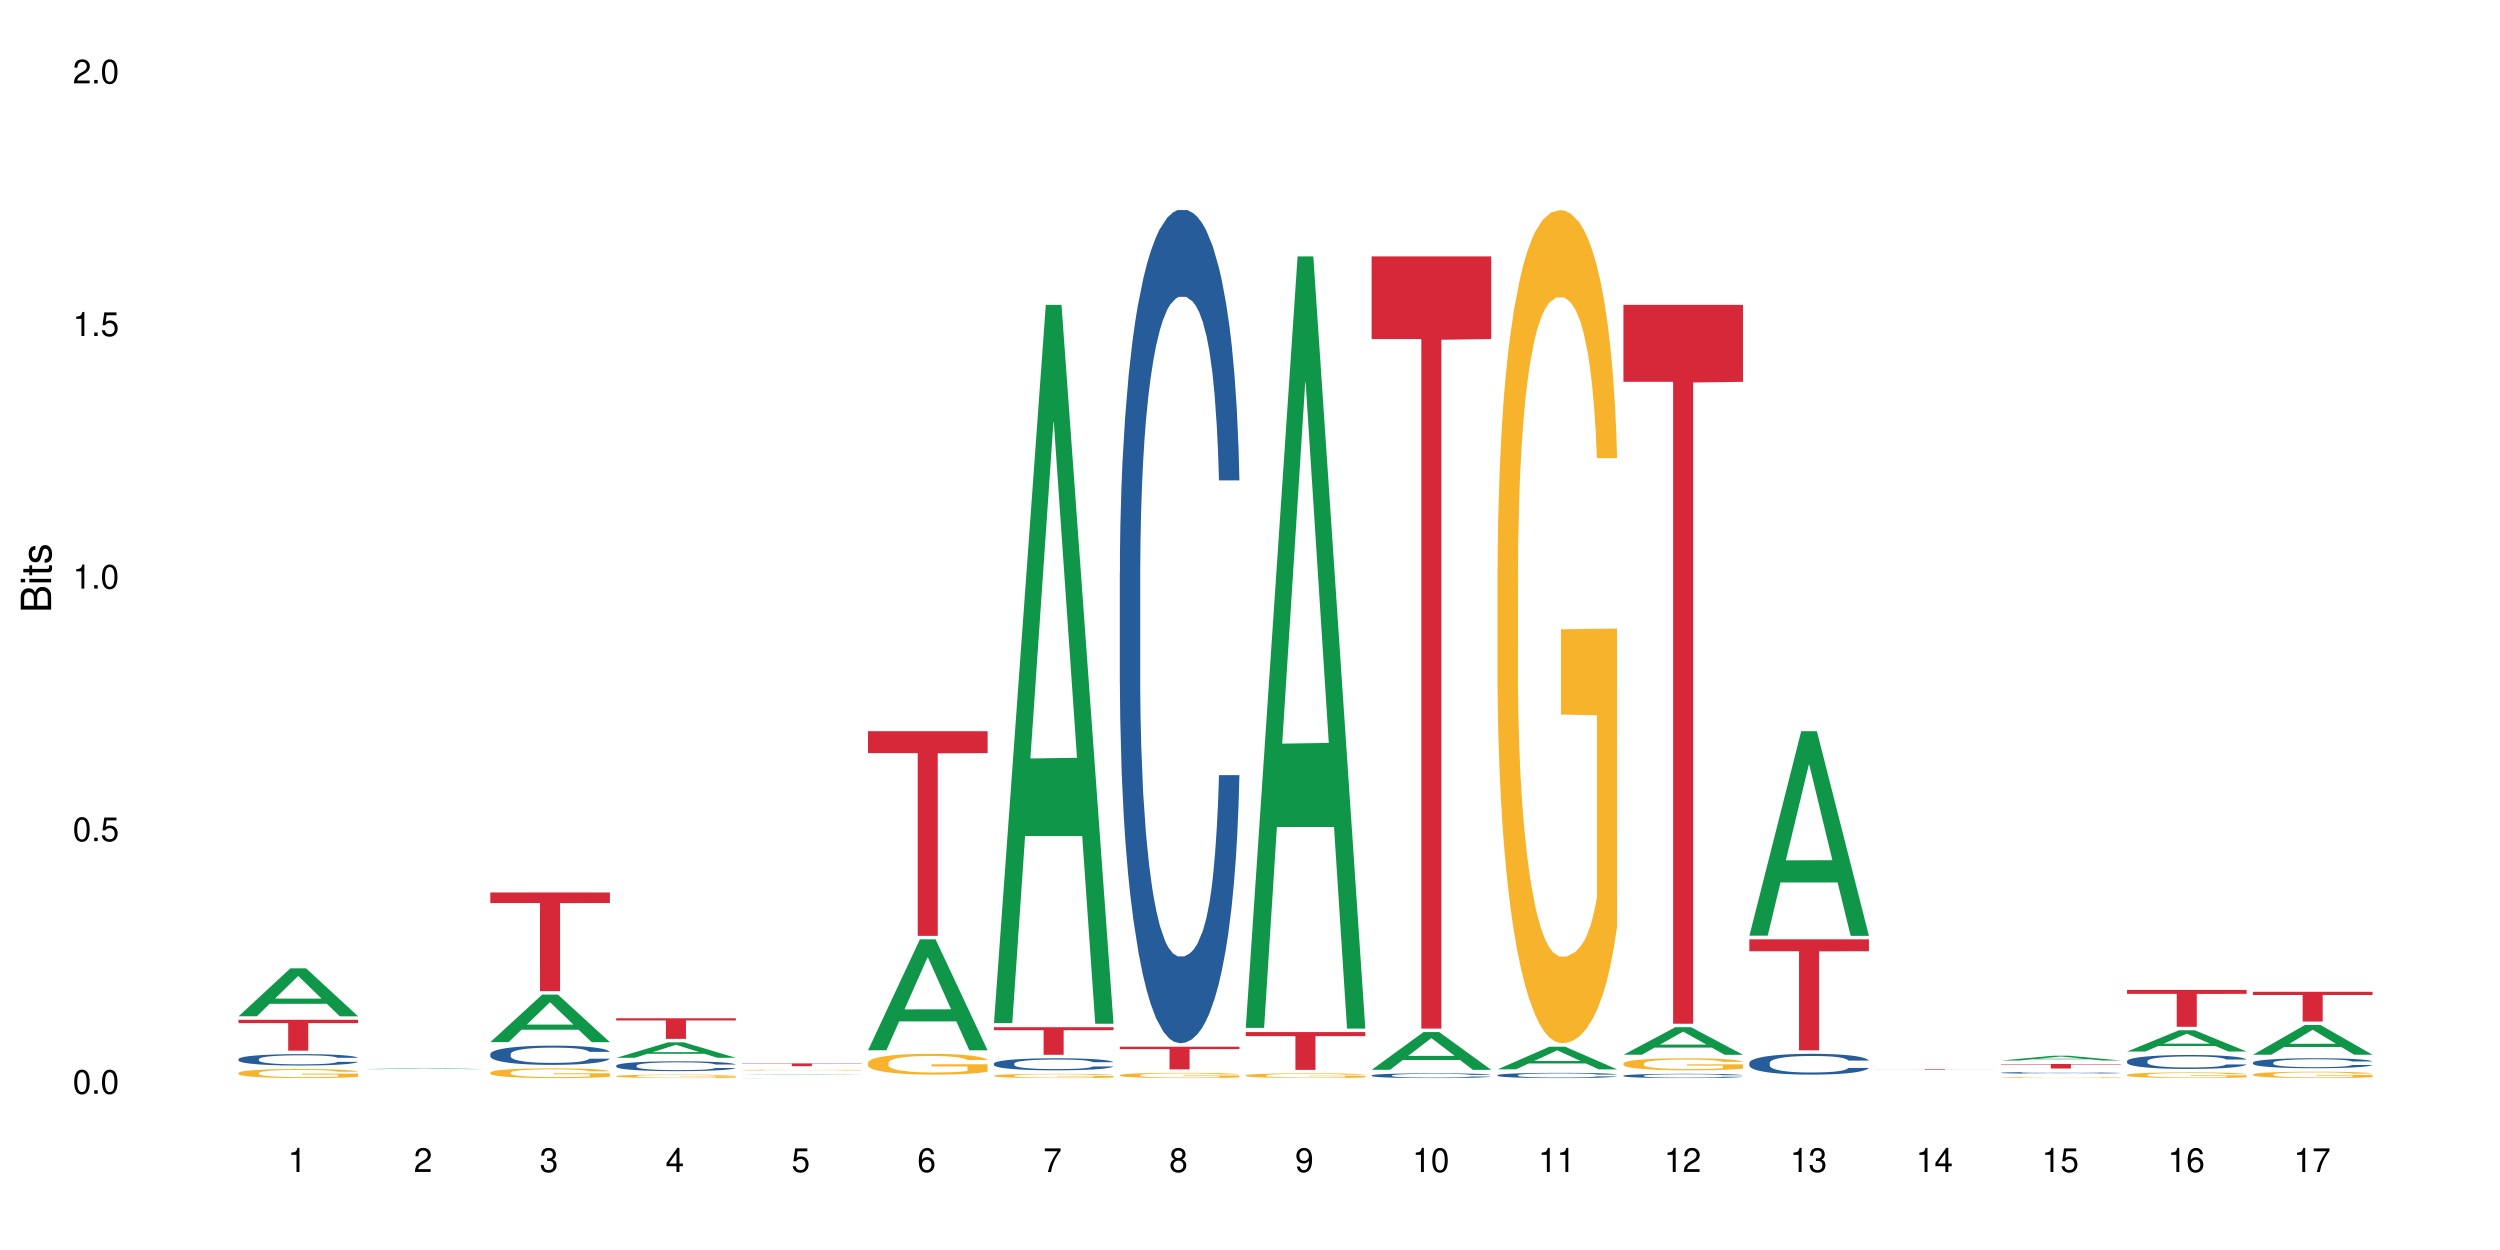 <?xml version="1.0" encoding="UTF-8"?>
<svg xmlns="http://www.w3.org/2000/svg" xmlns:xlink="http://www.w3.org/1999/xlink" width="720pt" height="360pt" viewBox="0 0 720 360" version="1.1">
<defs>
<g>
<symbol overflow="visible" id="glyph0-0">
<path style="stroke:none;" d=""/>
</symbol>
<symbol overflow="visible" id="glyph0-1">
<path style="stroke:none;" d="M 2.641 -6.938 C 2 -6.938 1.422 -6.656 1.078 -6.172 C 0.641 -5.562 0.406 -4.641 0.406 -3.359 C 0.406 -1.016 1.188 0.219 2.641 0.219 C 4.078 0.219 4.859 -1.016 4.859 -3.297 C 4.859 -4.641 4.656 -5.547 4.203 -6.172 C 3.844 -6.656 3.281 -6.938 2.641 -6.938 Z M 2.641 -6.188 C 3.547 -6.188 4 -5.25 4 -3.375 C 4 -1.406 3.562 -0.484 2.625 -0.484 C 1.734 -0.484 1.281 -1.438 1.281 -3.344 C 1.281 -5.25 1.734 -6.188 2.641 -6.188 Z M 2.641 -6.188 "/>
</symbol>
<symbol overflow="visible" id="glyph0-2">
<path style="stroke:none;" d="M 1.828 -1 L 0.828 -1 L 0.828 0 L 1.828 0 Z M 1.828 -1 "/>
</symbol>
<symbol overflow="visible" id="glyph0-3">
<path style="stroke:none;" d="M 4.562 -6.797 L 1.062 -6.797 L 0.547 -3.094 L 1.328 -3.094 C 1.719 -3.562 2.047 -3.734 2.578 -3.734 C 3.484 -3.734 4.062 -3.109 4.062 -2.094 C 4.062 -1.125 3.484 -0.531 2.578 -0.531 C 1.828 -0.531 1.375 -0.906 1.188 -1.672 L 0.328 -1.672 C 0.453 -1.109 0.547 -0.844 0.75 -0.594 C 1.125 -0.078 1.828 0.219 2.594 0.219 C 3.969 0.219 4.922 -0.781 4.922 -2.219 C 4.922 -3.562 4.031 -4.484 2.719 -4.484 C 2.25 -4.484 1.859 -4.359 1.469 -4.062 L 1.734 -5.969 L 4.562 -5.969 Z M 4.562 -6.797 "/>
</symbol>
<symbol overflow="visible" id="glyph0-4">
<path style="stroke:none;" d="M 2.484 -4.938 L 2.484 0 L 3.328 0 L 3.328 -6.938 L 2.766 -6.938 C 2.469 -5.875 2.281 -5.734 0.984 -5.562 L 0.984 -4.938 Z M 2.484 -4.938 "/>
</symbol>
<symbol overflow="visible" id="glyph0-5">
<path style="stroke:none;" d="M 4.859 -0.828 L 1.281 -0.828 C 1.359 -1.406 1.672 -1.781 2.5 -2.281 L 3.469 -2.828 C 4.406 -3.344 4.906 -4.062 4.906 -4.906 C 4.906 -5.484 4.672 -6.031 4.266 -6.406 C 3.859 -6.766 3.375 -6.938 2.719 -6.938 C 1.859 -6.938 1.219 -6.625 0.844 -6.031 C 0.609 -5.672 0.5 -5.234 0.484 -4.531 L 1.328 -4.531 C 1.359 -5.016 1.406 -5.281 1.531 -5.516 C 1.75 -5.938 2.188 -6.203 2.703 -6.203 C 3.469 -6.203 4.031 -5.641 4.031 -4.891 C 4.031 -4.344 3.719 -3.859 3.125 -3.516 L 2.234 -3 C 0.812 -2.172 0.406 -1.531 0.328 -0.016 L 4.859 -0.016 Z M 4.859 -0.828 "/>
</symbol>
<symbol overflow="visible" id="glyph0-6">
<path style="stroke:none;" d="M 2.125 -3.188 L 2.578 -3.188 C 3.5 -3.188 3.984 -2.766 3.984 -1.922 C 3.984 -1.062 3.469 -0.531 2.594 -0.531 C 1.656 -0.531 1.203 -1 1.156 -2.016 L 0.312 -2.016 C 0.344 -1.453 0.438 -1.094 0.609 -0.781 C 0.953 -0.109 1.625 0.219 2.547 0.219 C 3.953 0.219 4.859 -0.625 4.859 -1.938 C 4.859 -2.828 4.516 -3.297 3.703 -3.594 C 4.344 -3.844 4.656 -4.328 4.656 -5.031 C 4.656 -6.219 3.875 -6.938 2.578 -6.938 C 1.203 -6.938 0.484 -6.172 0.453 -4.703 L 1.297 -4.703 C 1.312 -5.125 1.344 -5.359 1.453 -5.578 C 1.641 -5.969 2.062 -6.203 2.594 -6.203 C 3.344 -6.203 3.797 -5.75 3.797 -5 C 3.797 -4.516 3.609 -4.219 3.25 -4.047 C 3.016 -3.953 2.703 -3.922 2.125 -3.906 Z M 2.125 -3.188 "/>
</symbol>
<symbol overflow="visible" id="glyph0-7">
<path style="stroke:none;" d="M 3.141 -1.672 L 3.141 0 L 3.984 0 L 3.984 -1.672 L 4.984 -1.672 L 4.984 -2.438 L 3.984 -2.438 L 3.984 -6.938 L 3.359 -6.938 L 0.266 -2.578 L 0.266 -1.672 Z M 3.141 -2.438 L 1 -2.438 L 3.141 -5.5 Z M 3.141 -2.438 "/>
</symbol>
<symbol overflow="visible" id="glyph0-8">
<path style="stroke:none;" d="M 4.781 -5.125 C 4.609 -6.266 3.891 -6.938 2.844 -6.938 C 2.094 -6.938 1.422 -6.578 1.031 -5.953 C 0.594 -5.266 0.406 -4.422 0.406 -3.172 C 0.406 -2 0.578 -1.25 0.984 -0.641 C 1.359 -0.078 1.953 0.219 2.703 0.219 C 3.984 0.219 4.922 -0.75 4.922 -2.094 C 4.922 -3.375 4.062 -4.281 2.844 -4.281 C 2.172 -4.281 1.641 -4.031 1.281 -3.516 C 1.281 -5.234 1.828 -6.188 2.797 -6.188 C 3.391 -6.188 3.797 -5.797 3.938 -5.125 Z M 2.734 -3.531 C 3.547 -3.531 4.062 -2.953 4.062 -2.031 C 4.062 -1.156 3.484 -0.531 2.703 -0.531 C 1.922 -0.531 1.328 -1.188 1.328 -2.078 C 1.328 -2.938 1.906 -3.531 2.734 -3.531 Z M 2.734 -3.531 "/>
</symbol>
<symbol overflow="visible" id="glyph0-9">
<path style="stroke:none;" d="M 4.984 -6.797 L 0.438 -6.797 L 0.438 -5.969 L 4.109 -5.969 C 2.5 -3.656 1.828 -2.234 1.328 0 L 2.219 0 C 2.594 -2.172 3.453 -4.047 4.984 -6.094 Z M 4.984 -6.797 "/>
</symbol>
<symbol overflow="visible" id="glyph0-10">
<path style="stroke:none;" d="M 3.75 -3.656 C 4.469 -4.094 4.688 -4.438 4.688 -5.078 C 4.688 -6.172 3.844 -6.938 2.641 -6.938 C 1.438 -6.938 0.594 -6.172 0.594 -5.094 C 0.594 -4.438 0.812 -4.094 1.516 -3.656 C 0.734 -3.266 0.359 -2.703 0.359 -1.922 C 0.359 -0.656 1.281 0.219 2.641 0.219 C 3.984 0.219 4.922 -0.656 4.922 -1.922 C 4.922 -2.703 4.531 -3.266 3.75 -3.656 Z M 2.641 -6.188 C 3.359 -6.188 3.812 -5.75 3.812 -5.062 C 3.812 -4.406 3.344 -3.984 2.641 -3.984 C 1.922 -3.984 1.453 -4.406 1.453 -5.078 C 1.453 -5.75 1.922 -6.188 2.641 -6.188 Z M 2.641 -3.266 C 3.484 -3.266 4.062 -2.719 4.062 -1.906 C 4.062 -1.078 3.484 -0.531 2.625 -0.531 C 1.797 -0.531 1.219 -1.094 1.219 -1.906 C 1.219 -2.719 1.781 -3.266 2.641 -3.266 Z M 2.641 -3.266 "/>
</symbol>
<symbol overflow="visible" id="glyph0-11">
<path style="stroke:none;" d="M 0.516 -1.578 C 0.672 -0.453 1.406 0.219 2.438 0.219 C 3.188 0.219 3.859 -0.141 4.266 -0.766 C 4.688 -1.453 4.891 -2.297 4.891 -3.547 C 4.891 -4.719 4.703 -5.453 4.312 -6.078 C 3.938 -6.641 3.344 -6.938 2.594 -6.938 C 1.297 -6.938 0.359 -5.969 0.359 -4.625 C 0.359 -3.344 1.234 -2.453 2.453 -2.453 C 3.094 -2.453 3.578 -2.672 4.016 -3.203 C 4 -1.484 3.469 -0.531 2.5 -0.531 C 1.906 -0.531 1.484 -0.906 1.359 -1.578 Z M 2.578 -6.203 C 3.375 -6.203 3.969 -5.531 3.969 -4.641 C 3.969 -3.797 3.391 -3.188 2.547 -3.188 C 1.734 -3.188 1.234 -3.766 1.234 -4.688 C 1.234 -5.562 1.797 -6.203 2.578 -6.203 Z M 2.578 -6.203 "/>
</symbol>
<symbol overflow="visible" id="glyph1-0">
<path style="stroke:none;" d=""/>
</symbol>
<symbol overflow="visible" id="glyph1-1">
<path style="stroke:none;" d="M 0 -0.953 L 0 -4.891 C 0 -5.719 -0.234 -6.344 -0.734 -6.797 C -1.188 -7.234 -1.812 -7.469 -2.5 -7.469 C -3.547 -7.469 -4.188 -7 -4.625 -5.875 C -4.984 -6.688 -5.625 -7.094 -6.531 -7.094 C -7.172 -7.094 -7.734 -6.859 -8.141 -6.391 C -8.562 -5.922 -8.75 -5.344 -8.75 -4.5 L -8.75 -0.953 Z M -4.984 -2.062 L -7.766 -2.062 L -7.766 -4.219 C -7.766 -4.844 -7.688 -5.203 -7.453 -5.5 C -7.219 -5.812 -6.859 -5.969 -6.375 -5.969 C -5.891 -5.969 -5.531 -5.812 -5.297 -5.5 C -5.062 -5.203 -4.984 -4.844 -4.984 -4.219 Z M -0.984 -2.062 L -4 -2.062 L -4 -4.781 C -4 -5.766 -3.438 -6.359 -2.484 -6.359 C -1.547 -6.359 -0.984 -5.766 -0.984 -4.781 Z M -0.984 -2.062 "/>
</symbol>
<symbol overflow="visible" id="glyph1-2">
<path style="stroke:none;" d="M -6.281 -1.797 L -6.281 -0.797 L 0 -0.797 L 0 -1.797 Z M -8.75 -1.797 L -8.75 -0.797 L -7.484 -0.797 L -7.484 -1.797 Z M -8.75 -1.797 "/>
</symbol>
<symbol overflow="visible" id="glyph1-3">
<path style="stroke:none;" d="M -6.281 -3.047 L -6.281 -2.016 L -8.016 -2.016 L -8.016 -1.016 L -6.281 -1.016 L -6.281 -0.172 L -5.469 -0.172 L -5.469 -1.016 L -0.719 -1.016 C -0.078 -1.016 0.281 -1.453 0.281 -2.234 C 0.281 -2.5 0.25 -2.719 0.188 -3.047 L -0.641 -3.047 C -0.609 -2.906 -0.594 -2.766 -0.594 -2.562 C -0.594 -2.141 -0.719 -2.016 -1.156 -2.016 L -5.469 -2.016 L -5.469 -3.047 Z M -6.281 -3.047 "/>
</symbol>
<symbol overflow="visible" id="glyph1-4">
<path style="stroke:none;" d="M -4.531 -5.25 C -5.766 -5.25 -6.469 -4.422 -6.469 -2.969 C -6.469 -1.516 -5.719 -0.562 -4.547 -0.562 C -3.562 -0.562 -3.094 -1.062 -2.734 -2.562 L -2.516 -3.484 C -2.344 -4.188 -2.094 -4.469 -1.641 -4.469 C -1.047 -4.469 -0.641 -3.875 -0.641 -3 C -0.641 -2.453 -0.797 -2 -1.062 -1.75 C -1.25 -1.594 -1.422 -1.531 -1.875 -1.469 L -1.875 -0.406 C -0.422 -0.453 0.281 -1.266 0.281 -2.922 C 0.281 -4.5 -0.5 -5.516 -1.719 -5.516 C -2.656 -5.516 -3.172 -4.984 -3.469 -3.734 L -3.703 -2.766 C -3.891 -1.953 -4.156 -1.609 -4.594 -1.609 C -5.188 -1.609 -5.547 -2.125 -5.547 -2.938 C -5.547 -3.75 -5.203 -4.172 -4.531 -4.203 Z M -4.531 -5.25 "/>
</symbol>
</g>
</defs>
<g id="surface6">
<rect x="0" y="0" width="720" height="360" style="fill:rgb(100%,100%,100%);fill-opacity:1;stroke:none;"/>
<path style=" stroke:none;fill-rule:nonzero;fill:rgb(6.275%,58.824%,28.235%);fill-opacity:1;" d="M 68.684 292.691 L 68.723 292.676 L 83.629 278.883 L 88.152 278.883 L 103.133 292.703 L 97.871 292.703 L 94.117 289.094 L 77.664 289.094 L 73.984 292.691 L 68.684 292.691 L 79.246 287.602 L 92.605 287.59 L 85.945 281.141 L 85.871 281.129 L 85.797 281.168 L 79.211 287.59 L 79.246 287.602 Z M 68.684 292.691 "/>
<path style=" stroke:none;fill-rule:nonzero;fill:rgb(14.51%,36.078%,60%);fill-opacity:1;" d="M 68.684 305.016 L 68.727 305.012 L 68.727 304.941 L 68.855 304.828 L 69.148 304.684 L 69.441 304.586 L 70.199 304.406 L 71.246 304.238 L 72.34 304.105 L 73.137 304.027 L 73.852 303.969 L 75.492 303.855 L 76.543 303.801 L 77.676 303.75 L 79.062 303.699 L 80.07 303.668 L 82.34 303.621 L 84.02 303.598 L 85.32 303.59 L 88.137 303.59 L 89.816 303.602 L 91.035 303.617 L 92.379 303.641 L 93.512 303.668 L 95.488 303.734 L 97.25 303.816 L 98.051 303.867 L 99.309 303.957 L 100.277 304.047 L 100.949 304.125 L 101.703 304.238 L 102.375 304.371 L 102.879 304.523 L 103.133 304.652 L 97.25 304.652 L 96.957 304.535 L 96.621 304.441 L 95.992 304.316 L 95.359 304.23 L 94.48 304.145 L 93.68 304.086 L 92.59 304.031 L 91.621 303.996 L 90.613 303.969 L 89.648 303.949 L 87.801 303.93 L 85.656 303.93 L 84.859 303.938 L 83.219 303.961 L 82.34 303.984 L 81.078 304.023 L 80.195 304.062 L 79.145 304.125 L 78.43 304.176 L 77.551 304.254 L 76.918 304.32 L 76.203 304.422 L 75.785 304.496 L 75.406 304.578 L 75.07 304.68 L 74.82 304.781 L 74.652 304.895 L 74.566 305 L 74.566 305.465 L 74.652 305.574 L 74.859 305.699 L 75.406 305.883 L 76.203 306.043 L 77.129 306.168 L 78.012 306.258 L 78.516 306.301 L 79.188 306.348 L 80.238 306.406 L 81.75 306.469 L 82.633 306.492 L 83.977 306.516 L 85.363 306.527 L 87.211 306.527 L 88.848 306.516 L 89.941 306.5 L 91.074 306.477 L 92.629 306.426 L 93.598 306.379 L 94.438 306.32 L 95.066 306.262 L 95.488 306.215 L 96.117 306.121 L 96.621 306.02 L 97 305.914 L 97.25 305.812 L 103.133 305.812 L 102.879 305.934 L 102.504 306.051 L 102.125 306.137 L 101.535 306.242 L 100.863 306.336 L 99.898 306.441 L 99.102 306.508 L 98.051 306.582 L 97.082 306.641 L 96.031 306.691 L 94.48 306.75 L 93.469 306.781 L 92.379 306.809 L 91.074 306.832 L 89.438 306.855 L 87.672 306.867 L 86.035 306.867 L 84.27 306.863 L 82.969 306.852 L 81.246 306.824 L 79.105 306.77 L 77.551 306.711 L 76.332 306.656 L 75.281 306.598 L 74.105 306.516 L 72.594 306.383 L 71.668 306.281 L 71.039 306.195 L 70.324 306.082 L 69.82 305.977 L 69.23 305.809 L 68.812 305.594 L 68.684 305.43 Z M 68.684 305.016 "/>
<path style=" stroke:none;fill-rule:nonzero;fill:rgb(96.863%,70.196%,16.863%);fill-opacity:1;" d="M 68.684 308.996 L 68.727 308.992 L 68.727 308.945 L 68.895 308.836 L 69.316 308.688 L 69.863 308.566 L 70.449 308.469 L 70.828 308.422 L 71.457 308.348 L 72.004 308.297 L 73.391 308.188 L 75.156 308.086 L 76.121 308.043 L 77.215 308.004 L 78.766 307.957 L 79.48 307.941 L 81.668 307.902 L 84.145 307.879 L 86.875 307.871 L 88.137 307.875 L 89.859 307.883 L 92.211 307.91 L 93.555 307.934 L 94.605 307.957 L 95.695 307.988 L 97.043 308.039 L 98.301 308.094 L 99.309 308.152 L 100.316 308.223 L 101.156 308.301 L 101.871 308.383 L 102.504 308.484 L 102.879 308.57 L 103.133 308.652 L 97.293 308.652 L 96.957 308.57 L 96.578 308.504 L 95.949 308.426 L 95.32 308.367 L 94.688 308.324 L 93.512 308.262 L 92.504 308.223 L 91.242 308.188 L 90.027 308.168 L 88.641 308.152 L 87.801 308.148 L 85.574 308.148 L 83.555 308.164 L 82.379 308.184 L 81.539 308.203 L 80.363 308.238 L 79.648 308.266 L 79.23 308.285 L 77.969 308.359 L 77.129 308.426 L 76.668 308.473 L 76.078 308.543 L 75.66 308.609 L 75.195 308.707 L 74.945 308.777 L 74.609 308.941 L 74.566 309.371 L 74.691 309.461 L 74.945 309.559 L 75.281 309.645 L 75.785 309.734 L 76.289 309.805 L 77.172 309.898 L 77.926 309.961 L 78.516 310 L 79.648 310.066 L 80.113 310.09 L 81.203 310.133 L 82.34 310.164 L 83.723 310.191 L 84.773 310.207 L 86.457 310.219 L 88.598 310.219 L 91.117 310.207 L 92.715 310.188 L 93.805 310.168 L 94.52 310.148 L 95.402 310.125 L 96.031 310.102 L 96.621 310.074 L 97.336 310.031 L 97.336 309.461 L 86.961 309.457 L 86.961 309.191 L 103.09 309.188 L 103.133 310.125 L 102.25 310.188 L 101.156 310.25 L 100.109 310.297 L 99.016 310.34 L 97.461 310.383 L 96.199 310.414 L 94.27 310.445 L 92.504 310.469 L 90.656 310.484 L 89.02 310.488 L 87.086 310.492 L 85.363 310.488 L 83.516 310.473 L 82.043 310.453 L 80.699 310.43 L 79.355 310.398 L 77.676 310.348 L 76.582 310.309 L 75.449 310.258 L 74.316 310.199 L 73.305 310.133 L 72.633 310.082 L 71.961 310.027 L 71.246 309.953 L 70.574 309.871 L 70.07 309.797 L 69.609 309.715 L 69.273 309.637 L 68.938 309.527 L 68.77 309.441 L 68.684 309.367 Z M 68.684 308.996 "/>
<path style=" stroke:none;fill-rule:nonzero;fill:rgb(83.922%,15.686%,22.353%);fill-opacity:1;" d="M 68.684 293.707 L 103.133 293.707 L 103.133 294.656 L 88.777 294.664 L 88.777 302.586 L 83 302.586 L 83 294.676 L 82.918 294.656 L 68.684 294.656 Z M 68.684 293.707 "/>
<path style=" stroke:none;fill-rule:nonzero;fill:rgb(6.275%,58.824%,28.235%);fill-opacity:1;" d="M 104.945 307.906 L 104.98 307.906 L 119.887 307.637 L 124.414 307.637 L 139.391 307.906 L 134.129 307.906 L 130.375 307.836 L 113.926 307.836 L 110.246 307.906 L 104.945 307.906 L 115.508 307.809 L 128.867 307.805 L 122.207 307.68 L 122.059 307.68 L 115.473 307.805 L 115.508 307.809 Z M 104.945 307.906 "/>
<path style=" stroke:none;fill-rule:nonzero;fill:rgb(6.275%,58.824%,28.235%);fill-opacity:1;" d="M 141.207 300.133 L 141.242 300.121 L 156.148 286.445 L 160.676 286.445 L 175.652 300.145 L 170.391 300.145 L 166.637 296.57 L 150.184 296.57 L 146.504 300.133 L 141.207 300.133 L 151.77 295.09 L 165.129 295.078 L 158.465 288.684 L 158.391 288.672 L 158.32 288.711 L 151.73 295.078 L 151.77 295.09 Z M 141.207 300.133 "/>
<path style=" stroke:none;fill-rule:nonzero;fill:rgb(14.51%,36.078%,60%);fill-opacity:1;" d="M 141.207 303.555 L 141.246 303.551 L 141.246 303.43 L 141.375 303.238 L 141.668 302.996 L 141.961 302.828 L 142.719 302.531 L 143.77 302.242 L 144.859 302.02 L 145.66 301.887 L 146.371 301.785 L 148.012 301.598 L 149.062 301.504 L 150.195 301.418 L 151.582 301.332 L 152.59 301.281 L 154.859 301.199 L 156.539 301.164 L 157.84 301.148 L 160.656 301.148 L 162.336 301.168 L 163.555 301.195 L 164.898 301.234 L 166.031 301.281 L 168.008 301.391 L 169.77 301.535 L 170.57 301.613 L 171.828 301.77 L 172.797 301.922 L 173.469 302.055 L 174.223 302.242 L 174.895 302.469 L 175.398 302.727 L 175.652 302.945 L 169.77 302.945 L 169.477 302.742 L 169.141 302.586 L 168.512 302.379 L 167.879 302.23 L 167 302.086 L 166.199 301.988 L 165.109 301.895 L 164.141 301.832 L 163.133 301.785 L 162.168 301.758 L 160.32 301.727 L 158.176 301.727 L 157.379 301.734 L 155.742 301.777 L 154.859 301.812 L 153.598 301.883 L 152.715 301.949 L 151.664 302.051 L 150.953 302.137 L 150.07 302.266 L 149.438 302.383 L 148.727 302.551 L 148.305 302.676 L 147.926 302.816 L 147.59 302.984 L 147.34 303.16 L 147.172 303.348 L 147.086 303.531 L 147.086 304.312 L 147.172 304.496 L 147.379 304.707 L 147.926 305.016 L 148.727 305.285 L 149.648 305.496 L 150.531 305.648 L 151.035 305.719 L 151.707 305.801 L 152.758 305.902 L 154.27 306.004 L 155.152 306.043 L 156.496 306.082 L 157.883 306.105 L 159.73 306.105 L 161.371 306.082 L 162.461 306.059 L 163.598 306.02 L 165.148 305.934 L 166.117 305.852 L 166.957 305.754 L 167.586 305.66 L 168.008 305.578 L 168.637 305.422 L 169.141 305.25 L 169.52 305.074 L 169.77 304.902 L 175.652 304.902 L 175.398 305.102 L 175.023 305.301 L 174.645 305.445 L 174.055 305.625 L 173.383 305.781 L 172.418 305.957 L 171.621 306.074 L 170.57 306.199 L 169.602 306.297 L 168.555 306.383 L 167 306.484 L 165.992 306.535 L 164.898 306.578 L 163.598 306.621 L 161.957 306.656 L 160.191 306.676 L 158.555 306.68 L 156.789 306.672 L 155.488 306.648 L 153.766 306.605 L 151.625 306.512 L 150.07 306.418 L 148.852 306.32 L 147.801 306.219 L 146.625 306.082 L 145.113 305.859 L 144.188 305.688 L 143.559 305.547 L 142.844 305.352 L 142.34 305.172 L 141.75 304.891 L 141.332 304.531 L 141.207 304.254 Z M 141.207 303.555 "/>
<path style=" stroke:none;fill-rule:nonzero;fill:rgb(96.863%,70.196%,16.863%);fill-opacity:1;" d="M 141.207 308.887 L 141.246 308.883 L 141.246 308.832 L 141.414 308.719 L 141.836 308.559 L 142.383 308.43 L 142.969 308.324 L 143.348 308.273 L 143.977 308.195 L 144.523 308.137 L 145.91 308.023 L 147.676 307.914 L 148.641 307.867 L 149.734 307.824 L 151.289 307.777 L 152 307.758 L 154.188 307.719 L 156.664 307.691 L 159.395 307.684 L 160.656 307.688 L 162.379 307.695 L 164.73 307.727 L 166.074 307.75 L 167.125 307.777 L 168.219 307.809 L 169.562 307.859 L 170.82 307.922 L 171.828 307.984 L 172.836 308.062 L 173.68 308.145 L 174.391 308.234 L 175.023 308.34 L 175.398 308.43 L 175.652 308.52 L 169.812 308.52 L 169.477 308.43 L 169.098 308.359 L 168.469 308.277 L 167.84 308.215 L 167.207 308.168 L 166.031 308.102 L 165.023 308.059 L 163.766 308.023 L 162.547 308 L 161.16 307.984 L 160.32 307.98 L 158.094 307.98 L 156.078 307.996 L 154.898 308.02 L 154.059 308.039 L 152.883 308.078 L 152.168 308.109 L 151.75 308.129 L 150.488 308.207 L 149.648 308.277 L 149.188 308.328 L 148.598 308.406 L 148.18 308.473 L 147.715 308.578 L 147.465 308.652 L 147.129 308.828 L 147.086 309.289 L 147.211 309.387 L 147.465 309.492 L 147.801 309.586 L 148.305 309.684 L 148.809 309.758 L 149.691 309.855 L 150.449 309.922 L 151.035 309.965 L 152.168 310.035 L 152.633 310.059 L 153.723 310.105 L 154.859 310.141 L 156.246 310.172 L 157.293 310.188 L 158.977 310.199 L 161.117 310.199 L 163.637 310.184 L 165.234 310.164 L 166.328 310.145 L 167.039 310.125 L 167.922 310.098 L 168.555 310.07 L 169.141 310.043 L 169.855 310 L 169.855 309.387 L 159.48 309.383 L 159.48 309.098 L 175.609 309.094 L 175.652 310.098 L 174.77 310.168 L 173.68 310.234 L 172.629 310.285 L 171.535 310.328 L 169.98 310.375 L 168.723 310.406 L 166.789 310.445 L 165.023 310.465 L 163.176 310.48 L 161.539 310.488 L 159.605 310.492 L 157.883 310.488 L 156.035 310.473 L 154.562 310.453 L 153.219 310.426 L 151.875 310.391 L 150.195 310.34 L 149.102 310.293 L 147.969 310.242 L 146.836 310.176 L 145.828 310.109 L 145.152 310.055 L 144.48 309.992 L 143.77 309.914 L 143.098 309.828 L 142.59 309.75 L 142.129 309.66 L 141.793 309.574 L 141.457 309.457 L 141.289 309.367 L 141.207 309.285 Z M 141.207 308.887 "/>
<path style=" stroke:none;fill-rule:nonzero;fill:rgb(83.922%,15.686%,22.353%);fill-opacity:1;" d="M 141.207 257.039 L 175.652 257.039 L 175.652 260.078 L 161.297 260.105 L 161.297 285.441 L 155.52 285.441 L 155.52 260.133 L 155.438 260.078 L 141.207 260.078 Z M 141.207 257.039 "/>
<path style=" stroke:none;fill-rule:nonzero;fill:rgb(6.275%,58.824%,28.235%);fill-opacity:1;" d="M 177.465 304.652 L 177.504 304.648 L 192.406 300.191 L 196.934 300.191 L 211.914 304.656 L 206.648 304.656 L 202.895 303.492 L 186.445 303.492 L 182.766 304.652 L 177.465 304.652 L 188.027 303.008 L 201.387 303.004 L 194.727 300.918 L 194.652 300.914 L 194.578 300.93 L 187.992 303.004 L 188.027 303.008 Z M 177.465 304.652 "/>
<path style=" stroke:none;fill-rule:nonzero;fill:rgb(14.51%,36.078%,60%);fill-opacity:1;" d="M 177.465 306.891 L 177.508 306.887 L 177.508 306.824 L 177.633 306.727 L 177.926 306.602 L 178.223 306.52 L 178.977 306.367 L 180.027 306.219 L 181.121 306.105 L 181.918 306.039 L 182.633 305.984 L 184.27 305.891 L 185.32 305.84 L 186.457 305.797 L 187.84 305.754 L 188.852 305.727 L 191.117 305.688 L 192.797 305.668 L 194.102 305.66 L 196.914 305.66 L 198.598 305.672 L 199.812 305.684 L 201.16 305.703 L 202.293 305.727 L 204.266 305.785 L 206.031 305.855 L 206.828 305.898 L 208.09 305.977 L 209.055 306.055 L 209.727 306.125 L 210.484 306.219 L 211.156 306.336 L 211.66 306.465 L 211.914 306.578 L 206.031 306.578 L 205.738 306.473 L 205.402 306.395 L 204.77 306.289 L 204.141 306.215 L 203.258 306.137 L 202.461 306.09 L 201.367 306.039 L 200.402 306.008 L 199.395 305.984 L 198.426 305.969 L 196.578 305.957 L 194.438 305.957 L 193.641 305.961 L 192 305.98 L 191.117 306 L 189.859 306.035 L 188.977 306.07 L 187.926 306.121 L 187.211 306.164 L 186.328 306.23 L 185.699 306.289 L 184.984 306.375 L 184.566 306.441 L 184.188 306.512 L 183.852 306.598 L 183.598 306.688 L 183.43 306.785 L 183.348 306.879 L 183.348 307.277 L 183.43 307.371 L 183.641 307.48 L 184.188 307.637 L 184.984 307.773 L 185.91 307.883 L 186.793 307.961 L 187.297 307.996 L 187.969 308.035 L 189.02 308.09 L 190.531 308.141 L 191.414 308.16 L 192.758 308.18 L 194.145 308.191 L 195.992 308.191 L 197.629 308.18 L 198.723 308.168 L 199.855 308.148 L 201.41 308.105 L 202.375 308.062 L 203.215 308.016 L 203.848 307.965 L 204.266 307.922 L 204.898 307.844 L 205.402 307.754 L 205.777 307.664 L 206.031 307.578 L 211.914 307.578 L 211.66 307.68 L 211.281 307.781 L 210.902 307.855 L 210.316 307.945 L 209.645 308.027 L 208.68 308.117 L 207.879 308.176 L 206.828 308.242 L 205.863 308.289 L 204.812 308.332 L 203.258 308.387 L 202.25 308.41 L 201.16 308.434 L 199.855 308.457 L 198.219 308.473 L 196.453 308.484 L 194.816 308.488 L 193.051 308.48 L 191.75 308.473 L 190.027 308.449 L 187.883 308.402 L 186.328 308.352 L 185.109 308.305 L 184.062 308.25 L 182.883 308.18 L 181.371 308.066 L 180.449 307.98 L 179.816 307.906 L 179.105 307.809 L 178.602 307.715 L 178.012 307.57 L 177.59 307.387 L 177.465 307.246 Z M 177.465 306.891 "/>
<path style=" stroke:none;fill-rule:nonzero;fill:rgb(96.863%,70.196%,16.863%);fill-opacity:1;" d="M 177.465 309.918 L 177.508 309.918 L 177.508 309.898 L 177.676 309.859 L 178.094 309.801 L 178.641 309.754 L 179.23 309.719 L 179.609 309.699 L 180.238 309.672 L 180.785 309.652 L 182.172 309.609 L 183.934 309.574 L 184.902 309.555 L 185.992 309.539 L 187.547 309.523 L 188.262 309.516 L 190.445 309.504 L 192.926 309.492 L 196.914 309.492 L 198.637 309.496 L 200.988 309.504 L 202.336 309.516 L 203.383 309.523 L 204.477 309.535 L 205.82 309.555 L 207.082 309.574 L 208.09 309.598 L 209.098 309.625 L 209.938 309.652 L 210.652 309.688 L 211.281 309.723 L 211.66 309.758 L 211.914 309.789 L 206.074 309.789 L 205.738 309.758 L 205.359 309.73 L 204.73 309.703 L 204.098 309.68 L 203.469 309.664 L 202.293 309.637 L 201.285 309.625 L 200.023 309.609 L 198.805 309.602 L 197.418 309.598 L 196.578 309.594 L 194.352 309.594 L 192.336 309.602 L 191.16 309.609 L 190.32 309.617 L 189.145 309.629 L 188.43 309.641 L 188.008 309.648 L 186.75 309.676 L 185.91 309.703 L 185.445 309.719 L 184.859 309.746 L 184.438 309.773 L 183.977 309.809 L 183.727 309.836 L 183.387 309.898 L 183.348 310.062 L 183.473 310.098 L 183.727 310.137 L 184.062 310.168 L 184.566 310.203 L 185.07 310.23 L 185.949 310.266 L 186.707 310.289 L 187.297 310.305 L 188.43 310.328 L 188.891 310.336 L 189.984 310.355 L 191.117 310.367 L 192.504 310.379 L 193.555 310.383 L 195.234 310.387 L 197.379 310.387 L 199.898 310.383 L 201.496 310.375 L 202.586 310.367 L 203.301 310.363 L 204.184 310.352 L 204.812 310.344 L 205.402 310.332 L 206.113 310.316 L 206.113 310.098 L 195.738 310.098 L 195.738 309.996 L 211.871 309.992 L 211.914 310.352 L 211.031 310.375 L 209.938 310.398 L 208.887 310.418 L 207.797 310.434 L 206.242 310.449 L 204.98 310.461 L 203.047 310.477 L 201.285 310.484 L 199.438 310.488 L 197.797 310.492 L 194.145 310.492 L 192.293 310.484 L 190.824 310.477 L 189.48 310.469 L 188.137 310.457 L 186.457 310.438 L 185.363 310.422 L 184.23 310.402 L 183.094 310.379 L 182.086 310.355 L 181.414 310.336 L 180.742 310.312 L 180.027 310.285 L 179.355 310.254 L 178.852 310.227 L 178.391 310.195 L 178.055 310.164 L 177.719 310.125 L 177.551 310.09 L 177.465 310.062 Z M 177.465 309.918 "/>
<path style=" stroke:none;fill-rule:nonzero;fill:rgb(83.922%,15.686%,22.353%);fill-opacity:1;" d="M 177.465 293.262 L 211.914 293.262 L 211.914 293.895 L 197.555 293.898 L 197.555 299.188 L 191.781 299.188 L 191.781 293.906 L 191.695 293.895 L 177.465 293.895 Z M 177.465 293.262 "/>
<path style=" stroke:none;fill-rule:nonzero;fill:rgb(6.275%,58.824%,28.235%);fill-opacity:1;" d="M 213.727 309.457 L 213.762 309.457 L 228.668 309.32 L 233.195 309.32 L 248.172 309.457 L 242.91 309.457 L 239.156 309.422 L 222.707 309.422 L 219.023 309.457 L 213.727 309.457 L 224.289 309.406 L 237.648 309.406 L 230.984 309.344 L 230.84 309.344 L 224.25 309.406 L 224.289 309.406 Z M 213.727 309.457 "/>
<path style=" stroke:none;fill-rule:nonzero;fill:rgb(14.51%,36.078%,60%);fill-opacity:1;" d="M 213.727 310.473 L 214.188 310.473 L 214.48 310.469 L 216.289 310.469 L 217.379 310.465 L 220.531 310.465 L 221.582 310.461 L 240.527 310.461 L 242.293 310.465 L 245.988 310.465 L 246.742 310.469 L 247.922 310.469 L 248.172 310.473 L 242.293 310.473 L 241.996 310.469 L 240.402 310.469 L 239.52 310.465 L 223.473 310.465 L 222.59 310.469 L 220.445 310.469 L 220.109 310.473 L 219.605 310.473 L 219.605 310.48 L 219.902 310.48 L 220.445 310.484 L 222.168 310.484 L 223.051 310.488 L 240.105 310.488 L 240.527 310.484 L 242.039 310.484 L 242.293 310.48 L 248.172 310.48 L 247.922 310.484 L 246.574 310.484 L 245.902 310.488 L 242.125 310.488 L 241.074 310.492 L 221.371 310.492 L 220.32 310.488 L 216.707 310.488 L 216.078 310.484 L 214.859 310.484 L 214.273 310.48 L 213.852 310.48 L 213.727 310.477 Z M 213.727 310.473 "/>
<path style=" stroke:none;fill-rule:nonzero;fill:rgb(96.863%,70.196%,16.863%);fill-opacity:1;" d="M 213.727 308.18 L 213.766 308.18 L 213.766 308.176 L 213.934 308.168 L 214.355 308.152 L 214.902 308.141 L 215.488 308.133 L 215.867 308.129 L 216.496 308.121 L 217.043 308.117 L 218.43 308.109 L 220.195 308.098 L 221.16 308.094 L 222.254 308.09 L 223.809 308.086 L 224.523 308.086 L 226.707 308.082 L 229.184 308.078 L 234.898 308.078 L 237.25 308.082 L 238.594 308.086 L 239.645 308.086 L 240.738 308.09 L 242.082 308.094 L 243.34 308.098 L 244.348 308.105 L 245.359 308.109 L 246.199 308.117 L 246.914 308.125 L 247.543 308.133 L 247.922 308.141 L 248.172 308.148 L 242.332 308.148 L 241.996 308.141 L 241.617 308.137 L 240.988 308.129 L 239.73 308.121 L 238.551 308.113 L 237.543 308.109 L 236.285 308.109 L 235.066 308.105 L 227.422 308.105 L 226.578 308.109 L 225.402 308.113 L 224.691 308.113 L 224.27 308.117 L 223.008 308.125 L 222.168 308.129 L 221.707 308.133 L 221.117 308.141 L 220.699 308.145 L 220.238 308.156 L 219.984 308.16 L 219.648 308.176 L 219.605 308.215 L 219.734 308.223 L 219.984 308.234 L 220.32 308.242 L 220.824 308.25 L 221.328 308.254 L 222.211 308.262 L 222.969 308.27 L 223.555 308.273 L 224.691 308.277 L 225.152 308.281 L 226.242 308.285 L 227.379 308.289 L 228.766 308.289 L 229.816 308.293 L 236.156 308.293 L 237.754 308.289 L 238.848 308.289 L 239.562 308.285 L 240.441 308.285 L 241.074 308.281 L 241.66 308.281 L 242.375 308.277 L 242.375 308.223 L 232 308.223 L 232 308.199 L 248.129 308.199 L 248.172 308.285 L 247.289 308.289 L 246.199 308.297 L 245.148 308.301 L 244.055 308.305 L 242.5 308.309 L 241.242 308.309 L 239.309 308.312 L 237.543 308.316 L 228.555 308.316 L 227.086 308.312 L 225.738 308.312 L 224.395 308.309 L 222.715 308.305 L 221.621 308.301 L 220.488 308.297 L 219.355 308.289 L 218.348 308.285 L 217.676 308.281 L 217.004 308.273 L 216.289 308.27 L 215.617 308.262 L 215.113 308.254 L 214.648 308.246 L 213.977 308.23 L 213.809 308.223 L 213.727 308.215 Z M 213.727 308.18 "/>
<path style=" stroke:none;fill-rule:nonzero;fill:rgb(83.922%,15.686%,22.353%);fill-opacity:1;" d="M 213.727 306.266 L 248.172 306.266 L 248.172 306.352 L 233.816 306.355 L 233.816 307.074 L 228.039 307.074 L 228.039 306.355 L 227.957 306.352 L 213.727 306.352 Z M 213.727 306.266 "/>
<path style=" stroke:none;fill-rule:nonzero;fill:rgb(6.275%,58.824%,28.235%);fill-opacity:1;" d="M 249.984 302.469 L 250.023 302.441 L 264.926 270.535 L 269.453 270.535 L 284.434 302.5 L 279.168 302.5 L 275.414 294.156 L 258.965 294.156 L 255.285 302.469 L 249.984 302.469 L 260.547 290.703 L 273.906 290.676 L 267.246 275.758 L 267.172 275.727 L 267.098 275.816 L 260.512 290.676 L 260.547 290.703 Z M 249.984 302.469 "/>
<path style=" stroke:none;fill-rule:nonzero;fill:rgb(96.863%,70.196%,16.863%);fill-opacity:1;" d="M 249.984 306.07 L 250.027 306.062 L 250.027 305.953 L 250.195 305.707 L 250.617 305.367 L 251.16 305.09 L 251.75 304.871 L 252.129 304.758 L 252.758 304.594 L 253.305 304.473 L 254.691 304.227 L 256.453 303.996 L 257.422 303.898 L 258.512 303.805 L 260.066 303.699 L 260.781 303.664 L 262.965 303.574 L 265.445 303.52 L 268.176 303.504 L 269.434 303.508 L 271.156 303.531 L 273.512 303.59 L 274.855 303.645 L 275.906 303.699 L 276.996 303.773 L 278.34 303.883 L 279.602 304.012 L 280.609 304.145 L 281.617 304.309 L 282.457 304.484 L 283.172 304.676 L 283.801 304.902 L 284.18 305.094 L 284.434 305.285 L 278.594 305.285 L 278.258 305.094 L 277.879 304.949 L 277.25 304.766 L 276.617 304.637 L 275.988 304.531 L 274.812 304.391 L 273.805 304.301 L 272.543 304.227 L 271.324 304.176 L 269.938 304.145 L 269.098 304.133 L 266.871 304.133 L 264.855 304.172 L 263.68 304.215 L 262.84 304.258 L 261.664 304.34 L 260.949 304.406 L 260.531 304.449 L 259.27 304.621 L 258.43 304.773 L 257.969 304.875 L 257.379 305.039 L 256.957 305.188 L 256.496 305.406 L 256.246 305.57 L 255.91 305.945 L 255.867 306.93 L 255.992 307.137 L 256.246 307.359 L 256.582 307.559 L 257.086 307.766 L 257.59 307.922 L 258.473 308.137 L 259.227 308.277 L 259.816 308.371 L 260.949 308.52 L 261.41 308.57 L 262.504 308.668 L 263.637 308.742 L 265.023 308.809 L 266.074 308.844 L 267.754 308.871 L 269.898 308.871 L 272.418 308.836 L 274.016 308.793 L 275.105 308.75 L 275.82 308.711 L 276.703 308.652 L 277.332 308.598 L 277.922 308.535 L 278.637 308.441 L 278.637 307.137 L 268.258 307.129 L 268.258 306.52 L 284.391 306.512 L 284.434 308.652 L 283.551 308.797 L 282.457 308.941 L 281.406 309.051 L 280.316 309.145 L 278.762 309.246 L 277.5 309.312 L 275.57 309.391 L 273.805 309.438 L 271.957 309.473 L 270.316 309.488 L 268.387 309.492 L 266.664 309.48 L 264.812 309.449 L 263.344 309.406 L 262 309.352 L 260.656 309.281 L 258.977 309.164 L 257.883 309.07 L 256.75 308.957 L 255.613 308.82 L 254.605 308.672 L 253.934 308.559 L 253.262 308.426 L 252.547 308.262 L 251.875 308.078 L 251.371 307.906 L 250.91 307.715 L 250.574 307.535 L 250.238 307.289 L 250.07 307.094 L 249.984 306.922 Z M 249.984 306.07 "/>
<path style=" stroke:none;fill-rule:nonzero;fill:rgb(83.922%,15.686%,22.353%);fill-opacity:1;" d="M 249.984 210.594 L 284.434 210.594 L 284.434 216.902 L 270.074 216.957 L 270.074 269.531 L 264.301 269.531 L 264.301 217.012 L 264.215 216.902 L 249.984 216.902 Z M 249.984 210.594 "/>
<path style=" stroke:none;fill-rule:nonzero;fill:rgb(6.275%,58.824%,28.235%);fill-opacity:1;" d="M 286.246 294.641 L 286.281 294.445 L 301.188 87.805 L 305.715 87.805 L 320.691 294.832 L 315.43 294.832 L 311.676 240.793 L 295.227 240.793 L 291.543 294.641 L 286.246 294.641 L 296.809 218.438 L 310.168 218.242 L 303.504 121.629 L 303.434 121.434 L 303.359 122.016 L 296.77 218.242 L 296.809 218.438 Z M 286.246 294.641 "/>
<path style=" stroke:none;fill-rule:nonzero;fill:rgb(14.51%,36.078%,60%);fill-opacity:1;" d="M 286.246 306.297 L 286.289 306.293 L 286.289 306.215 L 286.414 306.094 L 286.707 305.941 L 287 305.84 L 287.758 305.652 L 288.809 305.469 L 289.898 305.332 L 290.699 305.25 L 291.414 305.184 L 293.051 305.066 L 294.102 305.008 L 295.234 304.953 L 296.621 304.898 L 297.629 304.867 L 299.898 304.816 L 301.578 304.797 L 302.879 304.785 L 305.695 304.785 L 307.375 304.797 L 308.594 304.812 L 309.938 304.84 L 311.074 304.867 L 313.047 304.938 L 314.812 305.027 L 315.609 305.078 L 316.871 305.176 L 317.836 305.27 L 318.508 305.352 L 319.266 305.469 L 319.938 305.613 L 320.441 305.773 L 320.691 305.91 L 314.812 305.91 L 314.516 305.785 L 314.18 305.688 L 313.551 305.555 L 312.922 305.465 L 312.039 305.371 L 311.242 305.312 L 310.148 305.25 L 309.184 305.215 L 308.172 305.184 L 307.207 305.168 L 305.359 305.148 L 303.215 305.148 L 302.418 305.152 L 300.781 305.18 L 299.898 305.199 L 298.637 305.246 L 297.754 305.285 L 296.707 305.352 L 295.992 305.402 L 295.109 305.488 L 294.48 305.559 L 293.766 305.664 L 293.344 305.742 L 292.965 305.832 L 292.629 305.938 L 292.379 306.047 L 292.211 306.164 L 292.125 306.281 L 292.125 306.77 L 292.211 306.887 L 292.422 307.02 L 292.965 307.211 L 293.766 307.379 L 294.688 307.512 L 295.57 307.609 L 296.074 307.652 L 296.746 307.703 L 297.797 307.766 L 299.309 307.832 L 300.191 307.855 L 301.535 307.883 L 302.922 307.895 L 304.77 307.895 L 306.41 307.883 L 307.5 307.867 L 308.637 307.84 L 310.191 307.785 L 311.156 307.734 L 311.996 307.676 L 312.625 307.613 L 313.047 307.562 L 313.676 307.465 L 314.18 307.359 L 314.559 307.246 L 314.812 307.141 L 320.691 307.141 L 320.441 307.266 L 320.062 307.391 L 319.684 307.48 L 319.098 307.594 L 318.426 307.691 L 317.457 307.801 L 316.66 307.875 L 315.609 307.953 L 314.645 308.016 L 313.594 308.066 L 312.039 308.133 L 311.031 308.164 L 309.938 308.191 L 308.637 308.219 L 306.996 308.238 L 305.234 308.254 L 303.594 308.254 L 301.832 308.25 L 300.527 308.238 L 298.805 308.207 L 296.664 308.152 L 295.109 308.09 L 293.891 308.031 L 292.84 307.965 L 291.664 307.883 L 290.152 307.742 L 289.227 307.633 L 288.598 307.547 L 287.883 307.422 L 287.379 307.309 L 286.793 307.133 L 286.371 306.906 L 286.246 306.734 Z M 286.246 306.297 "/>
<path style=" stroke:none;fill-rule:nonzero;fill:rgb(96.863%,70.196%,16.863%);fill-opacity:1;" d="M 286.246 309.789 L 286.289 309.785 L 286.289 309.766 L 286.457 309.715 L 286.875 309.645 L 287.422 309.586 L 288.008 309.539 L 288.387 309.516 L 289.02 309.484 L 289.562 309.457 L 290.949 309.406 L 292.715 309.359 L 293.68 309.34 L 294.773 309.32 L 296.328 309.301 L 297.043 309.293 L 299.227 309.273 L 301.703 309.262 L 304.434 309.258 L 305.695 309.262 L 307.418 309.266 L 309.77 309.277 L 311.113 309.289 L 312.164 309.301 L 313.258 309.316 L 314.602 309.336 L 315.863 309.363 L 316.871 309.391 L 317.879 309.426 L 318.719 309.461 L 319.434 309.5 L 320.062 309.547 L 320.441 309.586 L 320.691 309.625 L 314.852 309.625 L 314.516 309.586 L 314.141 309.559 L 313.508 309.52 L 312.879 309.492 L 312.25 309.473 L 311.074 309.441 L 310.062 309.422 L 308.805 309.406 L 307.586 309.398 L 306.199 309.391 L 303.133 309.391 L 301.117 309.398 L 299.941 309.406 L 299.102 309.414 L 297.922 309.434 L 297.211 309.445 L 296.789 309.453 L 295.527 309.488 L 294.688 309.52 L 294.227 309.543 L 293.641 309.574 L 293.219 309.605 L 292.758 309.652 L 292.504 309.684 L 292.168 309.762 L 292.125 309.965 L 292.254 310.008 L 292.504 310.055 L 292.84 310.094 L 293.344 310.137 L 293.848 310.168 L 294.73 310.215 L 295.488 310.242 L 296.074 310.262 L 297.211 310.293 L 297.672 310.301 L 298.766 310.324 L 299.898 310.34 L 301.285 310.352 L 302.336 310.359 L 304.016 310.363 L 306.156 310.363 L 308.68 310.355 L 310.273 310.348 L 311.367 310.34 L 312.082 310.332 L 312.961 310.32 L 313.594 310.309 L 314.18 310.297 L 314.895 310.277 L 314.895 310.008 L 304.52 310.008 L 304.52 309.879 L 320.648 309.879 L 320.691 310.32 L 319.809 310.348 L 318.719 310.379 L 317.668 310.402 L 316.574 310.422 L 315.02 310.441 L 313.762 310.457 L 311.828 310.473 L 310.062 310.48 L 308.215 310.488 L 306.578 310.492 L 304.645 310.492 L 302.922 310.488 L 301.074 310.484 L 299.605 310.473 L 298.262 310.465 L 296.914 310.449 L 295.234 310.426 L 294.145 310.406 L 293.008 310.383 L 291.875 310.355 L 290.867 310.324 L 290.195 310.301 L 289.523 310.273 L 288.809 310.238 L 288.137 310.199 L 287.633 310.164 L 287.168 310.125 L 286.832 310.09 L 286.496 310.039 L 286.328 309.996 L 286.246 309.965 Z M 286.246 309.789 "/>
<path style=" stroke:none;fill-rule:nonzero;fill:rgb(83.922%,15.686%,22.353%);fill-opacity:1;" d="M 286.246 295.836 L 320.691 295.836 L 320.691 296.688 L 306.336 296.695 L 306.336 303.781 L 300.559 303.781 L 300.559 296.703 L 300.477 296.688 L 286.246 296.688 Z M 286.246 295.836 "/>
<path style=" stroke:none;fill-rule:nonzero;fill:rgb(14.51%,36.078%,60%);fill-opacity:1;" d="M 322.504 164.902 L 322.547 164.684 L 322.547 159.418 L 322.672 151.082 L 322.969 140.555 L 323.262 133.316 L 324.02 120.375 L 325.066 107.875 L 326.16 98.223 L 326.957 92.52 L 327.672 88.133 L 329.312 80.02 L 330.359 75.852 L 331.496 72.121 L 332.883 68.395 L 333.891 66.199 L 336.156 62.691 L 337.84 61.156 L 339.141 60.496 L 341.957 60.496 L 343.637 61.375 L 344.855 62.473 L 346.199 64.227 L 347.332 66.199 L 349.309 71.023 L 351.07 77.168 L 351.871 80.676 L 353.129 87.477 L 354.098 94.055 L 354.77 99.758 L 355.523 107.875 L 356.195 117.746 L 356.699 128.93 L 356.953 138.363 L 351.07 138.363 L 350.777 129.59 L 350.441 122.789 L 349.812 113.797 L 349.18 107.434 L 348.297 101.074 L 347.5 96.906 L 346.406 92.738 L 345.441 90.109 L 344.434 88.133 L 343.469 86.816 L 341.621 85.5 L 339.477 85.5 L 338.68 85.941 L 337.039 87.695 L 336.156 89.23 L 334.898 92.301 L 334.016 95.152 L 332.965 99.539 L 332.25 103.27 L 331.367 108.973 L 330.738 114.016 L 330.023 121.254 L 329.605 126.738 L 329.227 132.879 L 328.891 140.117 L 328.637 147.793 L 328.469 155.91 L 328.387 163.805 L 328.387 197.801 L 328.469 205.699 L 328.68 214.91 L 329.227 228.289 L 330.023 239.914 L 330.949 249.129 L 331.832 255.707 L 332.336 258.777 L 333.008 262.289 L 334.059 266.676 L 335.57 271.062 L 336.453 272.816 L 337.797 274.57 L 339.184 275.449 L 341.031 275.449 L 342.668 274.57 L 343.762 273.473 L 344.895 271.719 L 346.449 267.992 L 347.418 264.48 L 348.258 260.312 L 348.887 256.145 L 349.309 252.637 L 349.938 245.836 L 350.441 238.379 L 350.82 230.703 L 351.07 223.246 L 356.953 223.246 L 356.699 232.02 L 356.32 240.574 L 355.945 246.934 L 355.355 254.609 L 354.684 261.41 L 353.719 269.086 L 352.918 274.133 L 351.871 279.617 L 350.902 283.781 L 349.852 287.512 L 348.297 291.898 L 347.289 294.09 L 346.199 296.066 L 344.895 297.82 L 343.258 299.355 L 341.492 300.234 L 339.855 300.453 L 338.09 300.016 L 336.789 299.137 L 335.066 297.164 L 332.922 293.215 L 331.367 289.047 L 330.152 284.879 L 329.102 280.492 L 327.926 274.57 L 326.414 264.918 L 325.488 257.461 L 324.859 251.32 L 324.145 242.766 L 323.641 235.09 L 323.051 222.809 L 322.633 207.234 L 322.504 195.172 Z M 322.504 164.902 "/>
<path style=" stroke:none;fill-rule:nonzero;fill:rgb(96.863%,70.196%,16.863%);fill-opacity:1;" d="M 322.504 309.633 L 322.547 309.629 L 322.547 309.602 L 322.715 309.539 L 323.137 309.457 L 323.68 309.387 L 324.27 309.332 L 324.648 309.301 L 325.277 309.262 L 325.824 309.23 L 327.211 309.168 L 328.977 309.109 L 329.941 309.086 L 331.031 309.062 L 332.586 309.035 L 333.301 309.027 L 335.484 309.004 L 337.965 308.992 L 340.695 308.988 L 341.957 308.988 L 343.676 308.992 L 346.031 309.008 L 347.375 309.023 L 348.426 309.035 L 349.516 309.055 L 350.859 309.082 L 352.121 309.113 L 353.129 309.148 L 354.137 309.188 L 354.977 309.234 L 355.691 309.281 L 356.32 309.34 L 356.699 309.387 L 356.953 309.434 L 351.113 309.434 L 350.777 309.387 L 350.398 309.348 L 349.77 309.305 L 349.141 309.27 L 348.508 309.246 L 347.332 309.211 L 346.324 309.188 L 345.062 309.168 L 343.844 309.156 L 342.461 309.148 L 341.621 309.145 L 339.395 309.145 L 337.375 309.152 L 336.199 309.164 L 335.359 309.176 L 334.184 309.195 L 333.469 309.215 L 333.051 309.223 L 331.789 309.266 L 330.949 309.305 L 330.488 309.332 L 329.898 309.371 L 329.48 309.41 L 329.016 309.465 L 328.766 309.508 L 328.43 309.602 L 328.387 309.848 L 328.512 309.898 L 328.766 309.957 L 329.102 310.004 L 329.605 310.059 L 330.109 310.098 L 330.992 310.152 L 331.746 310.188 L 332.336 310.211 L 333.469 310.246 L 333.934 310.262 L 335.023 310.285 L 336.156 310.305 L 337.543 310.32 L 338.594 310.328 L 340.273 310.336 L 342.418 310.336 L 344.938 310.328 L 346.535 310.316 L 347.625 310.305 L 348.34 310.297 L 349.223 310.281 L 349.852 310.266 L 350.441 310.25 L 351.156 310.227 L 351.156 309.898 L 340.777 309.898 L 340.777 309.742 L 356.91 309.742 L 356.953 310.281 L 356.07 310.316 L 354.977 310.352 L 353.926 310.383 L 352.836 310.406 L 351.281 310.43 L 350.02 310.445 L 348.09 310.465 L 346.324 310.48 L 344.477 310.488 L 342.836 310.492 L 340.906 310.492 L 339.184 310.488 L 337.336 310.48 L 335.863 310.469 L 334.52 310.457 L 333.176 310.438 L 331.496 310.41 L 330.402 310.387 L 329.27 310.359 L 328.133 310.324 L 327.125 310.285 L 326.453 310.258 L 325.781 310.223 L 325.066 310.184 L 324.395 310.137 L 323.891 310.094 L 323.43 310.047 L 323.094 310 L 322.758 309.938 L 322.59 309.887 L 322.504 309.848 Z M 322.504 309.633 "/>
<path style=" stroke:none;fill-rule:nonzero;fill:rgb(83.922%,15.686%,22.353%);fill-opacity:1;" d="M 322.504 301.457 L 356.953 301.457 L 356.953 302.156 L 342.598 302.16 L 342.598 307.98 L 336.82 307.98 L 336.82 302.168 L 336.734 302.156 L 322.504 302.156 Z M 322.504 301.457 "/>
<path style=" stroke:none;fill-rule:nonzero;fill:rgb(6.275%,58.824%,28.235%);fill-opacity:1;" d="M 358.766 296.023 L 358.801 295.816 L 373.707 73.84 L 378.234 73.84 L 393.211 296.234 L 387.949 296.234 L 384.195 238.18 L 367.746 238.18 L 364.066 296.023 L 358.766 296.023 L 369.328 214.168 L 382.688 213.957 L 376.027 110.172 L 375.953 109.965 L 375.879 110.59 L 369.289 213.957 L 369.328 214.168 Z M 358.766 296.023 "/>
<path style=" stroke:none;fill-rule:nonzero;fill:rgb(96.863%,70.196%,16.863%);fill-opacity:1;" d="M 358.766 309.707 L 358.809 309.707 L 358.809 309.68 L 358.977 309.625 L 359.395 309.547 L 359.941 309.484 L 360.531 309.434 L 360.906 309.406 L 361.539 309.371 L 362.082 309.34 L 363.469 309.285 L 365.234 309.234 L 366.199 309.211 L 367.293 309.188 L 368.848 309.164 L 369.562 309.156 L 371.746 309.137 L 374.223 309.125 L 376.953 309.121 L 378.215 309.121 L 379.938 309.125 L 382.289 309.141 L 383.633 309.152 L 384.684 309.164 L 385.777 309.18 L 387.121 309.207 L 388.383 309.234 L 389.391 309.266 L 390.398 309.305 L 391.238 309.344 L 391.953 309.387 L 392.582 309.441 L 392.961 309.484 L 393.211 309.527 L 387.375 309.527 L 387.035 309.484 L 386.66 309.449 L 386.027 309.41 L 385.398 309.379 L 384.77 309.355 L 383.594 309.324 L 382.586 309.305 L 381.324 309.285 L 380.105 309.273 L 378.719 309.266 L 375.652 309.266 L 373.637 309.273 L 372.461 309.281 L 371.621 309.293 L 370.445 309.312 L 369.73 309.328 L 369.309 309.336 L 368.051 309.375 L 367.211 309.41 L 366.746 309.434 L 366.16 309.473 L 365.738 309.504 L 365.277 309.555 L 365.023 309.594 L 364.688 309.68 L 364.648 309.906 L 364.773 309.953 L 365.023 310.004 L 365.359 310.047 L 365.863 310.098 L 366.367 310.133 L 367.25 310.18 L 368.008 310.215 L 368.594 310.234 L 369.73 310.27 L 370.191 310.281 L 371.285 310.305 L 372.418 310.32 L 373.805 310.336 L 374.855 310.344 L 376.535 310.348 L 378.676 310.348 L 381.199 310.344 L 382.793 310.332 L 383.887 310.32 L 384.602 310.312 L 385.484 310.301 L 386.113 310.285 L 386.699 310.273 L 387.414 310.25 L 387.414 309.953 L 377.039 309.949 L 377.039 309.809 L 393.172 309.809 L 393.211 310.301 L 392.332 310.332 L 391.238 310.367 L 390.188 310.391 L 389.094 310.41 L 387.543 310.438 L 386.281 310.449 L 384.348 310.469 L 382.586 310.48 L 380.734 310.488 L 379.098 310.492 L 377.164 310.492 L 375.441 310.488 L 373.594 310.48 L 372.125 310.473 L 370.781 310.461 L 369.434 310.445 L 367.754 310.418 L 366.664 310.395 L 365.527 310.371 L 364.395 310.34 L 363.387 310.305 L 362.715 310.277 L 362.043 310.246 L 361.328 310.211 L 360.656 310.168 L 360.152 310.129 L 359.691 310.086 L 359.352 310.043 L 359.016 309.988 L 358.848 309.941 L 358.766 309.902 Z M 358.766 309.707 "/>
<path style=" stroke:none;fill-rule:nonzero;fill:rgb(83.922%,15.686%,22.353%);fill-opacity:1;" d="M 358.766 297.238 L 393.211 297.238 L 393.211 298.402 L 378.855 298.41 L 378.855 308.117 L 373.078 308.117 L 373.078 298.422 L 372.996 298.402 L 358.766 298.402 Z M 358.766 297.238 "/>
<path style=" stroke:none;fill-rule:nonzero;fill:rgb(6.275%,58.824%,28.235%);fill-opacity:1;" d="M 395.023 308.105 L 395.062 308.094 L 409.969 297.238 L 414.492 297.238 L 429.473 308.117 L 424.211 308.117 L 420.457 305.277 L 404.004 305.277 L 400.324 308.105 L 395.023 308.105 L 405.586 304.102 L 418.945 304.09 L 412.285 299.016 L 412.211 299.004 L 412.137 299.035 L 405.551 304.09 L 405.586 304.102 Z M 395.023 308.105 "/>
<path style=" stroke:none;fill-rule:nonzero;fill:rgb(14.51%,36.078%,60%);fill-opacity:1;" d="M 395.023 309.719 L 395.066 309.715 L 395.066 309.688 L 395.191 309.637 L 395.488 309.578 L 395.781 309.535 L 396.539 309.461 L 397.586 309.391 L 398.68 309.336 L 399.477 309.305 L 400.191 309.277 L 401.832 309.23 L 402.883 309.207 L 404.016 309.188 L 405.402 309.164 L 406.41 309.152 L 408.68 309.133 L 410.359 309.125 L 411.66 309.121 L 414.477 309.121 L 416.156 309.125 L 417.375 309.133 L 418.719 309.141 L 419.852 309.152 L 421.828 309.18 L 423.59 309.215 L 424.391 309.234 L 425.648 309.273 L 426.617 309.312 L 427.289 309.344 L 428.043 309.391 L 428.715 309.445 L 429.219 309.512 L 429.473 309.566 L 423.59 309.566 L 423.297 309.516 L 422.961 309.477 L 422.332 309.426 L 421.699 309.387 L 420.82 309.352 L 420.02 309.328 L 418.93 309.305 L 417.961 309.289 L 416.953 309.277 L 415.988 309.27 L 414.141 309.262 L 411.996 309.262 L 411.199 309.266 L 409.559 309.273 L 408.68 309.285 L 407.418 309.301 L 406.535 309.316 L 405.484 309.344 L 404.77 309.363 L 403.891 309.398 L 403.258 309.426 L 402.543 309.469 L 402.125 309.5 L 401.746 309.535 L 401.41 309.574 L 401.16 309.617 L 400.992 309.664 L 400.906 309.711 L 400.906 309.906 L 400.992 309.949 L 401.199 310.004 L 401.746 310.078 L 402.543 310.145 L 403.469 310.199 L 404.352 310.238 L 404.855 310.254 L 405.527 310.273 L 406.578 310.301 L 408.09 310.324 L 408.973 310.336 L 410.316 310.344 L 411.703 310.348 L 413.551 310.348 L 415.188 310.344 L 416.281 310.34 L 417.414 310.328 L 418.969 310.305 L 419.938 310.285 L 420.777 310.262 L 421.406 310.238 L 421.828 310.219 L 422.457 310.18 L 422.961 310.137 L 423.34 310.094 L 423.59 310.051 L 429.473 310.051 L 429.219 310.102 L 428.844 310.148 L 428.465 310.188 L 427.875 310.23 L 427.203 310.27 L 426.238 310.312 L 425.438 310.34 L 424.391 310.375 L 423.422 310.398 L 422.371 310.418 L 420.82 310.445 L 419.809 310.457 L 418.719 310.469 L 417.414 310.477 L 415.777 310.484 L 414.012 310.492 L 412.375 310.492 L 410.609 310.488 L 409.309 310.484 L 407.586 310.473 L 405.445 310.449 L 403.891 310.426 L 402.672 310.402 L 401.621 310.379 L 400.445 310.344 L 398.934 310.289 L 398.008 310.246 L 397.379 310.211 L 396.664 310.164 L 396.16 310.117 L 395.57 310.047 L 395.152 309.961 L 395.023 309.891 Z M 395.023 309.719 "/>
<path style=" stroke:none;fill-rule:nonzero;fill:rgb(83.922%,15.686%,22.353%);fill-opacity:1;" d="M 395.023 73.84 L 429.473 73.84 L 429.473 97.645 L 415.117 97.852 L 415.117 296.234 L 409.34 296.234 L 409.34 98.062 L 409.258 97.645 L 395.023 97.645 Z M 395.023 73.84 "/>
<path style=" stroke:none;fill-rule:nonzero;fill:rgb(6.275%,58.824%,28.235%);fill-opacity:1;" d="M 431.285 307.977 L 431.32 307.969 L 446.227 301.457 L 450.754 301.457 L 465.73 307.98 L 460.469 307.98 L 456.715 306.277 L 440.266 306.277 L 436.586 307.977 L 431.285 307.977 L 441.848 305.574 L 455.207 305.566 L 448.547 302.523 L 448.473 302.516 L 448.398 302.535 L 441.812 305.566 L 441.848 305.574 Z M 431.285 307.977 "/>
<path style=" stroke:none;fill-rule:nonzero;fill:rgb(14.51%,36.078%,60%);fill-opacity:1;" d="M 431.285 309.641 L 431.328 309.641 L 431.328 309.605 L 431.453 309.555 L 431.746 309.488 L 432.043 309.441 L 432.797 309.363 L 433.848 309.285 L 434.941 309.223 L 435.738 309.188 L 436.453 309.16 L 438.09 309.109 L 439.141 309.082 L 440.273 309.059 L 441.66 309.035 L 442.668 309.023 L 444.938 309 L 446.617 308.992 L 447.922 308.988 L 450.734 308.988 L 452.414 308.992 L 453.633 309 L 454.977 309.008 L 456.113 309.023 L 458.086 309.051 L 459.852 309.09 L 460.648 309.113 L 461.91 309.156 L 462.875 309.195 L 463.547 309.234 L 464.305 309.285 L 464.977 309.344 L 465.48 309.414 L 465.73 309.477 L 459.852 309.477 L 459.559 309.422 L 459.223 309.379 L 458.59 309.32 L 457.961 309.281 L 457.078 309.242 L 456.281 309.215 L 455.188 309.188 L 454.223 309.172 L 453.215 309.16 L 452.246 309.152 L 450.398 309.145 L 447.457 309.145 L 445.82 309.156 L 444.938 309.168 L 443.68 309.188 L 442.797 309.203 L 441.746 309.23 L 441.031 309.254 L 440.148 309.289 L 439.52 309.32 L 438.805 309.367 L 438.383 309.402 L 438.008 309.441 L 437.672 309.484 L 437.418 309.535 L 437.25 309.586 L 437.168 309.633 L 437.168 309.848 L 437.25 309.898 L 437.461 309.957 L 438.008 310.039 L 438.805 310.113 L 439.73 310.172 L 440.609 310.211 L 441.117 310.23 L 441.789 310.254 L 442.836 310.281 L 444.352 310.309 L 445.23 310.32 L 446.578 310.328 L 447.961 310.336 L 449.812 310.336 L 451.449 310.328 L 452.543 310.324 L 453.676 310.312 L 455.23 310.289 L 456.195 310.266 L 457.035 310.242 L 457.668 310.215 L 458.086 310.191 L 458.719 310.148 L 459.223 310.102 L 459.598 310.055 L 459.852 310.008 L 465.73 310.008 L 465.48 310.062 L 465.102 310.117 L 464.723 310.156 L 464.137 310.203 L 463.465 310.246 L 462.496 310.297 L 461.699 310.328 L 460.648 310.363 L 459.684 310.387 L 458.633 310.41 L 457.078 310.438 L 456.07 310.453 L 454.977 310.465 L 453.676 310.477 L 452.039 310.484 L 450.273 310.492 L 448.637 310.492 L 446.871 310.488 L 445.566 310.484 L 443.848 310.473 L 441.703 310.445 L 440.148 310.422 L 438.93 310.395 L 437.879 310.367 L 436.703 310.328 L 435.191 310.27 L 434.27 310.223 L 433.637 310.184 L 432.922 310.129 L 432.418 310.082 L 431.832 310.004 L 431.41 309.906 L 431.285 309.832 Z M 431.285 309.641 "/>
<path style=" stroke:none;fill-rule:nonzero;fill:rgb(96.863%,70.196%,16.863%);fill-opacity:1;" d="M 431.285 163.273 L 431.328 163.055 L 431.328 158.672 L 431.496 148.809 L 431.914 135.223 L 432.461 124.047 L 433.051 115.281 L 433.426 110.68 L 434.059 104.105 L 434.605 99.285 L 435.988 89.422 L 437.754 80.219 L 438.723 76.273 L 439.812 72.551 L 441.367 68.387 L 442.082 66.852 L 444.266 63.348 L 446.746 61.156 L 449.477 60.496 L 450.734 60.715 L 452.457 61.594 L 454.809 64.004 L 456.152 66.195 L 457.203 68.387 L 458.297 71.234 L 459.641 75.617 L 460.902 80.875 L 461.91 86.137 L 462.918 92.711 L 463.758 99.723 L 464.473 107.391 L 465.102 116.598 L 465.48 124.266 L 465.73 131.938 L 459.895 131.938 L 459.559 124.266 L 459.18 118.348 L 458.547 111.117 L 457.918 105.859 L 457.289 101.695 L 456.113 95.996 L 455.105 92.492 L 453.844 89.422 L 452.625 87.449 L 451.238 86.137 L 450.398 85.699 L 448.172 85.699 L 446.156 87.23 L 444.98 88.984 L 444.141 90.738 L 442.965 94.023 L 442.25 96.656 L 441.828 98.406 L 440.57 105.199 L 439.73 111.336 L 439.266 115.5 L 438.68 122.074 L 438.258 127.992 L 437.797 136.758 L 437.543 143.332 L 437.207 158.23 L 437.168 197.676 L 437.293 206.004 L 437.543 214.988 L 437.879 222.879 L 438.383 231.203 L 438.891 237.559 L 439.77 246.105 L 440.527 251.805 L 441.117 255.527 L 442.25 261.445 L 442.711 263.418 L 443.805 267.363 L 444.938 270.43 L 446.324 273.059 L 447.375 274.375 L 449.055 275.473 L 451.199 275.473 L 453.719 274.156 L 455.312 272.402 L 456.406 270.648 L 457.121 269.117 L 458.004 266.707 L 458.633 264.516 L 459.223 262.102 L 459.934 258.379 L 459.934 206.004 L 449.559 205.785 L 449.559 181.242 L 465.691 181.023 L 465.73 266.707 L 464.852 272.621 L 463.758 278.32 L 462.707 282.703 L 461.617 286.426 L 460.062 290.59 L 458.801 293.223 L 456.867 296.289 L 455.105 298.262 L 453.254 299.574 L 451.617 300.234 L 449.684 300.453 L 447.961 300.016 L 446.113 298.699 L 444.645 296.945 L 443.301 294.754 L 441.957 291.906 L 440.273 287.305 L 439.184 283.578 L 438.047 278.977 L 436.914 273.5 L 435.906 267.582 L 435.234 262.98 L 434.562 257.719 L 433.848 251.148 L 433.176 243.695 L 432.672 236.902 L 432.211 229.234 L 431.875 222 L 431.539 212.141 L 431.371 204.25 L 431.285 197.457 Z M 431.285 163.273 "/>
<path style=" stroke:none;fill-rule:nonzero;fill:rgb(6.275%,58.824%,28.235%);fill-opacity:1;" d="M 467.547 303.773 L 467.582 303.766 L 482.488 295.836 L 487.012 295.836 L 501.992 303.781 L 496.73 303.781 L 492.977 301.707 L 476.523 301.707 L 472.844 303.773 L 467.547 303.773 L 478.109 300.852 L 491.465 300.844 L 484.805 297.137 L 484.73 297.129 L 484.66 297.152 L 478.07 300.844 L 478.109 300.852 Z M 467.547 303.773 "/>
<path style=" stroke:none;fill-rule:nonzero;fill:rgb(14.51%,36.078%,60%);fill-opacity:1;" d="M 467.547 309.797 L 467.586 309.793 L 467.586 309.77 L 467.715 309.727 L 468.008 309.672 L 468.301 309.633 L 469.059 309.566 L 470.109 309.504 L 471.199 309.453 L 472 309.426 L 472.711 309.402 L 474.352 309.359 L 475.402 309.34 L 476.535 309.32 L 477.922 309.301 L 478.93 309.289 L 481.199 309.27 L 482.879 309.262 L 484.18 309.258 L 486.996 309.258 L 488.676 309.266 L 489.895 309.27 L 491.238 309.277 L 492.371 309.289 L 494.348 309.312 L 496.109 309.344 L 496.91 309.363 L 498.168 309.398 L 499.137 309.434 L 499.809 309.461 L 500.562 309.504 L 501.234 309.555 L 501.738 309.609 L 501.992 309.66 L 496.109 309.66 L 495.816 309.613 L 495.48 309.578 L 494.852 309.535 L 494.219 309.5 L 493.34 309.469 L 492.539 309.445 L 491.449 309.426 L 490.48 309.41 L 489.473 309.402 L 488.508 309.395 L 486.66 309.387 L 484.516 309.387 L 483.719 309.391 L 482.082 309.398 L 481.199 309.406 L 479.938 309.422 L 479.055 309.438 L 478.004 309.461 L 477.293 309.48 L 476.41 309.508 L 475.777 309.535 L 475.066 309.57 L 474.645 309.602 L 474.266 309.633 L 473.93 309.668 L 473.68 309.707 L 473.512 309.75 L 473.426 309.789 L 473.426 309.965 L 473.512 310.004 L 473.719 310.055 L 474.266 310.121 L 475.066 310.18 L 475.988 310.23 L 476.871 310.262 L 477.375 310.277 L 478.047 310.297 L 479.098 310.32 L 480.609 310.34 L 481.492 310.352 L 482.836 310.359 L 484.223 310.363 L 486.07 310.363 L 487.711 310.359 L 488.801 310.355 L 489.938 310.344 L 491.488 310.324 L 492.457 310.309 L 493.297 310.285 L 493.926 310.266 L 494.348 310.246 L 494.977 310.211 L 495.48 310.172 L 495.859 310.133 L 496.109 310.094 L 501.992 310.094 L 501.738 310.141 L 501.363 310.184 L 500.984 310.219 L 500.395 310.258 L 499.723 310.293 L 498.758 310.332 L 497.961 310.355 L 496.91 310.387 L 495.941 310.406 L 494.895 310.426 L 493.34 310.449 L 492.332 310.461 L 491.238 310.469 L 489.938 310.48 L 488.297 310.488 L 486.531 310.492 L 484.895 310.492 L 483.129 310.488 L 481.828 310.484 L 480.105 310.477 L 477.965 310.457 L 476.41 310.434 L 475.191 310.414 L 474.141 310.391 L 472.965 310.359 L 471.453 310.309 L 470.527 310.27 L 469.898 310.238 L 469.184 310.195 L 468.68 310.156 L 468.09 310.094 L 467.672 310.012 L 467.547 309.953 Z M 467.547 309.797 "/>
<path style=" stroke:none;fill-rule:nonzero;fill:rgb(96.863%,70.196%,16.863%);fill-opacity:1;" d="M 467.547 306.273 L 467.586 306.27 L 467.586 306.207 L 467.754 306.062 L 468.176 305.867 L 468.723 305.703 L 469.309 305.578 L 469.688 305.512 L 470.316 305.418 L 470.863 305.348 L 472.25 305.203 L 474.016 305.07 L 474.98 305.016 L 476.074 304.961 L 477.629 304.898 L 478.34 304.879 L 480.527 304.828 L 483.004 304.797 L 485.734 304.785 L 486.996 304.789 L 488.719 304.801 L 491.07 304.836 L 492.414 304.867 L 493.465 304.898 L 494.559 304.941 L 495.902 305.004 L 497.16 305.082 L 498.168 305.156 L 499.176 305.25 L 500.02 305.352 L 500.73 305.465 L 501.363 305.598 L 501.738 305.707 L 501.992 305.82 L 496.152 305.82 L 495.816 305.707 L 495.438 305.621 L 494.809 305.516 L 494.18 305.441 L 493.547 305.383 L 492.371 305.301 L 491.363 305.25 L 490.105 305.203 L 488.887 305.176 L 487.5 305.156 L 486.66 305.148 L 484.434 305.148 L 482.418 305.172 L 481.238 305.199 L 480.398 305.223 L 479.223 305.27 L 478.508 305.309 L 478.09 305.332 L 476.828 305.434 L 475.988 305.52 L 475.527 305.582 L 474.938 305.676 L 474.52 305.762 L 474.055 305.887 L 473.805 305.984 L 473.469 306.199 L 473.426 306.77 L 473.551 306.891 L 473.805 307.02 L 474.141 307.133 L 474.645 307.254 L 475.148 307.348 L 476.031 307.469 L 476.785 307.551 L 477.375 307.605 L 478.508 307.691 L 478.973 307.719 L 480.062 307.777 L 481.199 307.82 L 482.586 307.859 L 483.633 307.879 L 485.316 307.895 L 487.457 307.895 L 489.977 307.875 L 491.574 307.852 L 492.668 307.824 L 493.379 307.801 L 494.262 307.766 L 494.895 307.734 L 495.48 307.699 L 496.195 307.648 L 496.195 306.891 L 485.82 306.887 L 485.82 306.531 L 501.949 306.527 L 501.992 307.766 L 501.109 307.852 L 500.02 307.934 L 498.969 308 L 497.875 308.051 L 496.32 308.113 L 495.062 308.152 L 493.129 308.195 L 491.363 308.223 L 489.516 308.242 L 487.879 308.254 L 485.945 308.254 L 484.223 308.25 L 482.375 308.23 L 480.902 308.203 L 479.559 308.172 L 478.215 308.133 L 476.535 308.066 L 475.441 308.012 L 474.309 307.945 L 473.176 307.867 L 472.168 307.781 L 471.492 307.715 L 470.82 307.637 L 470.109 307.543 L 469.438 307.434 L 468.93 307.336 L 468.469 307.227 L 468.133 307.121 L 467.797 306.977 L 467.629 306.863 L 467.547 306.766 Z M 467.547 306.273 "/>
<path style=" stroke:none;fill-rule:nonzero;fill:rgb(83.922%,15.686%,22.353%);fill-opacity:1;" d="M 467.547 87.805 L 501.992 87.805 L 501.992 109.965 L 487.637 110.16 L 487.637 294.832 L 481.859 294.832 L 481.859 110.355 L 481.777 109.965 L 467.547 109.965 Z M 467.547 87.805 "/>
<path style=" stroke:none;fill-rule:nonzero;fill:rgb(6.275%,58.824%,28.235%);fill-opacity:1;" d="M 503.805 269.477 L 503.844 269.422 L 518.746 210.594 L 523.273 210.594 L 538.254 269.531 L 532.988 269.531 L 529.234 254.145 L 512.785 254.145 L 509.105 269.477 L 503.805 269.477 L 514.367 247.781 L 527.727 247.727 L 521.066 220.223 L 520.992 220.168 L 520.918 220.332 L 514.332 247.727 L 514.367 247.781 Z M 503.805 269.477 "/>
<path style=" stroke:none;fill-rule:nonzero;fill:rgb(14.51%,36.078%,60%);fill-opacity:1;" d="M 503.805 306.109 L 503.848 306.105 L 503.848 305.973 L 503.973 305.766 L 504.266 305.504 L 504.562 305.32 L 505.316 305 L 506.367 304.688 L 507.461 304.445 L 508.258 304.305 L 508.973 304.195 L 510.609 303.992 L 511.66 303.887 L 512.797 303.793 L 514.18 303.699 L 515.191 303.645 L 517.457 303.559 L 519.137 303.52 L 520.441 303.504 L 523.254 303.504 L 524.934 303.527 L 526.152 303.555 L 527.496 303.598 L 528.633 303.645 L 530.605 303.766 L 532.371 303.922 L 533.168 304.008 L 534.43 304.176 L 535.395 304.34 L 536.066 304.484 L 536.824 304.688 L 537.496 304.934 L 538 305.211 L 538.254 305.449 L 532.371 305.449 L 532.078 305.227 L 531.742 305.059 L 531.109 304.836 L 530.48 304.676 L 529.598 304.516 L 528.801 304.414 L 527.707 304.309 L 526.742 304.242 L 525.734 304.195 L 524.766 304.16 L 522.918 304.129 L 520.777 304.129 L 519.977 304.141 L 518.34 304.184 L 517.457 304.223 L 516.199 304.297 L 515.316 304.367 L 514.266 304.477 L 513.551 304.57 L 512.668 304.715 L 512.039 304.84 L 511.324 305.02 L 510.906 305.156 L 510.527 305.312 L 510.191 305.492 L 509.938 305.684 L 509.77 305.887 L 509.688 306.082 L 509.688 306.93 L 509.77 307.129 L 509.98 307.359 L 510.527 307.691 L 511.324 307.98 L 512.25 308.211 L 513.133 308.375 L 513.637 308.453 L 514.309 308.539 L 515.359 308.648 L 516.871 308.758 L 517.754 308.805 L 519.098 308.848 L 520.484 308.871 L 522.332 308.871 L 523.969 308.848 L 525.062 308.82 L 526.195 308.777 L 527.75 308.684 L 528.715 308.594 L 529.555 308.492 L 530.188 308.387 L 530.605 308.301 L 531.238 308.129 L 531.742 307.945 L 532.117 307.754 L 532.371 307.566 L 538.254 307.566 L 538 307.785 L 537.621 308 L 537.242 308.156 L 536.656 308.348 L 535.984 308.52 L 535.016 308.711 L 534.219 308.836 L 533.168 308.973 L 532.203 309.078 L 531.152 309.172 L 529.598 309.281 L 528.59 309.336 L 527.496 309.383 L 526.195 309.426 L 524.559 309.465 L 522.793 309.488 L 521.156 309.492 L 519.391 309.48 L 518.09 309.461 L 516.367 309.41 L 514.223 309.312 L 512.668 309.207 L 511.449 309.105 L 510.402 308.996 L 509.223 308.848 L 507.711 308.605 L 506.789 308.422 L 506.156 308.266 L 505.445 308.055 L 504.938 307.863 L 504.352 307.555 L 503.93 307.168 L 503.805 306.867 Z M 503.805 306.109 "/>
<path style=" stroke:none;fill-rule:nonzero;fill:rgb(83.922%,15.686%,22.353%);fill-opacity:1;" d="M 503.805 270.535 L 538.254 270.535 L 538.254 273.957 L 523.895 273.988 L 523.895 302.5 L 518.121 302.5 L 518.121 274.016 L 518.035 273.957 L 503.805 273.957 Z M 503.805 270.535 "/>
<path style=" stroke:none;fill-rule:nonzero;fill:rgb(83.922%,15.686%,22.353%);fill-opacity:1;" d="M 540.066 307.91 L 574.512 307.91 L 574.512 307.93 L 560.156 307.93 L 560.156 308.09 L 554.379 308.09 L 554.379 307.93 L 540.066 307.93 Z M 540.066 307.91 "/>
<path style=" stroke:none;fill-rule:nonzero;fill:rgb(6.275%,58.824%,28.235%);fill-opacity:1;" d="M 576.324 305.426 L 576.363 305.426 L 591.266 304.047 L 595.793 304.047 L 610.773 305.426 L 605.508 305.426 L 601.754 305.066 L 585.305 305.066 L 581.625 305.426 L 576.324 305.426 L 586.887 304.918 L 600.246 304.918 L 593.586 304.273 L 593.512 304.273 L 593.438 304.277 L 586.852 304.918 L 586.887 304.918 Z M 576.324 305.426 "/>
<path style=" stroke:none;fill-rule:nonzero;fill:rgb(14.51%,36.078%,60%);fill-opacity:1;" d="M 576.324 308.953 L 576.367 308.953 L 576.367 308.941 L 576.492 308.922 L 576.789 308.902 L 577.082 308.887 L 577.836 308.863 L 578.887 308.836 L 579.98 308.816 L 580.777 308.805 L 581.492 308.797 L 583.129 308.781 L 584.18 308.77 L 585.316 308.766 L 586.703 308.758 L 587.711 308.75 L 589.977 308.746 L 591.66 308.742 L 597.457 308.742 L 598.672 308.746 L 600.02 308.746 L 601.152 308.75 L 603.125 308.762 L 604.891 308.773 L 605.688 308.781 L 606.949 308.793 L 607.914 308.809 L 608.586 308.82 L 609.344 308.836 L 610.016 308.855 L 610.52 308.879 L 610.773 308.898 L 604.891 308.898 L 604.598 308.879 L 604.262 308.867 L 603.629 308.848 L 603 308.836 L 602.117 308.824 L 601.32 308.812 L 600.227 308.805 L 599.262 308.801 L 598.254 308.797 L 597.289 308.793 L 595.438 308.789 L 593.297 308.789 L 592.5 308.793 L 590.859 308.797 L 589.977 308.797 L 588.719 308.805 L 587.836 308.809 L 586.785 308.82 L 586.07 308.828 L 585.188 308.84 L 584.559 308.848 L 583.844 308.863 L 583.426 308.875 L 583.047 308.887 L 582.711 308.902 L 582.457 308.918 L 582.289 308.934 L 582.207 308.949 L 582.207 309.02 L 582.289 309.035 L 582.5 309.055 L 583.047 309.078 L 583.844 309.102 L 584.77 309.121 L 585.652 309.137 L 586.156 309.141 L 586.828 309.148 L 587.879 309.156 L 589.391 309.168 L 590.273 309.172 L 591.617 309.172 L 593.004 309.176 L 594.852 309.176 L 596.488 309.172 L 597.582 309.172 L 598.715 309.168 L 600.27 309.16 L 601.234 309.152 L 602.078 309.145 L 602.707 309.137 L 603.125 309.129 L 603.758 309.117 L 604.262 309.102 L 604.641 309.086 L 604.891 309.07 L 610.773 309.07 L 610.52 309.086 L 610.141 309.105 L 609.766 309.117 L 609.176 309.133 L 608.504 309.148 L 607.539 309.164 L 606.738 309.172 L 605.688 309.184 L 604.723 309.191 L 603.672 309.199 L 602.117 309.207 L 601.109 309.215 L 600.02 309.219 L 598.715 309.223 L 597.078 309.223 L 595.312 309.227 L 591.91 309.227 L 590.609 309.223 L 588.887 309.219 L 586.742 309.211 L 585.188 309.203 L 583.973 309.195 L 582.922 309.188 L 581.746 309.172 L 580.23 309.152 L 579.309 309.141 L 578.676 309.125 L 577.965 309.109 L 577.461 309.094 L 576.871 309.07 L 576.453 309.039 L 576.324 309.012 Z M 576.324 308.953 "/>
<path style=" stroke:none;fill-rule:nonzero;fill:rgb(96.863%,70.196%,16.863%);fill-opacity:1;" d="M 576.324 310.344 L 576.367 310.344 L 576.367 310.336 L 576.535 310.328 L 576.957 310.312 L 577.5 310.301 L 578.09 310.289 L 578.469 310.285 L 579.098 310.277 L 579.645 310.273 L 581.031 310.262 L 582.793 310.25 L 583.762 310.246 L 584.852 310.242 L 586.406 310.238 L 587.121 310.238 L 589.305 310.234 L 591.785 310.23 L 597.496 310.23 L 599.852 310.234 L 601.195 310.234 L 602.246 310.238 L 603.336 310.242 L 604.68 310.246 L 605.941 310.254 L 606.949 310.258 L 607.957 310.266 L 608.797 310.273 L 609.512 310.281 L 610.141 310.293 L 610.52 310.301 L 610.773 310.309 L 604.934 310.309 L 604.598 310.301 L 604.219 310.293 L 603.59 310.285 L 602.957 310.281 L 602.328 310.273 L 601.152 310.27 L 600.145 310.266 L 598.883 310.262 L 597.664 310.258 L 591.195 310.258 L 590.02 310.262 L 589.18 310.262 L 588.004 310.266 L 587.289 310.27 L 586.871 310.27 L 585.609 310.277 L 584.77 310.285 L 584.309 310.289 L 583.719 310.297 L 583.297 310.305 L 582.836 310.312 L 582.586 310.32 L 582.25 310.336 L 582.207 310.379 L 582.332 310.391 L 582.586 310.398 L 583.426 310.418 L 583.93 310.422 L 584.812 310.434 L 585.566 310.438 L 586.156 310.441 L 587.289 310.449 L 587.75 310.453 L 588.844 310.457 L 589.977 310.461 L 591.363 310.461 L 592.414 310.465 L 598.758 310.465 L 600.355 310.461 L 601.445 310.461 L 602.16 310.457 L 603.043 310.457 L 603.672 310.453 L 604.262 310.449 L 604.977 310.445 L 604.977 310.391 L 594.598 310.391 L 594.598 310.363 L 610.73 310.363 L 610.773 310.457 L 609.891 310.461 L 608.797 310.469 L 607.746 310.473 L 606.656 310.477 L 605.102 310.48 L 603.84 310.484 L 601.91 310.488 L 600.145 310.488 L 598.297 310.492 L 591.152 310.492 L 589.684 310.488 L 588.34 310.484 L 586.996 310.484 L 585.316 310.477 L 584.223 310.473 L 583.09 310.469 L 581.953 310.461 L 580.945 310.457 L 580.273 310.453 L 579.602 310.445 L 578.887 310.438 L 578.215 310.43 L 577.711 310.422 L 577.25 310.414 L 576.914 310.406 L 576.578 310.395 L 576.41 310.387 L 576.324 310.379 Z M 576.324 310.344 "/>
<path style=" stroke:none;fill-rule:nonzero;fill:rgb(83.922%,15.686%,22.353%);fill-opacity:1;" d="M 576.324 306.43 L 610.773 306.43 L 610.773 306.57 L 596.414 306.57 L 596.414 307.734 L 590.641 307.734 L 590.641 306.574 L 590.555 306.57 L 576.324 306.57 Z M 576.324 306.43 "/>
<path style=" stroke:none;fill-rule:nonzero;fill:rgb(6.275%,58.824%,28.235%);fill-opacity:1;" d="M 612.586 302.832 L 612.621 302.828 L 627.527 296.715 L 632.055 296.715 L 647.031 302.84 L 641.77 302.84 L 638.016 301.242 L 621.566 301.242 L 617.883 302.832 L 612.586 302.832 L 623.148 300.578 L 636.508 300.574 L 629.844 297.715 L 629.773 297.711 L 629.699 297.727 L 623.109 300.574 L 623.148 300.578 Z M 612.586 302.832 "/>
<path style=" stroke:none;fill-rule:nonzero;fill:rgb(14.51%,36.078%,60%);fill-opacity:1;" d="M 612.586 305.586 L 612.629 305.582 L 612.629 305.496 L 612.754 305.355 L 613.047 305.18 L 613.34 305.059 L 614.098 304.844 L 615.148 304.633 L 616.238 304.473 L 617.039 304.379 L 617.754 304.305 L 619.391 304.168 L 620.441 304.098 L 621.574 304.035 L 622.961 303.973 L 623.969 303.938 L 626.238 303.879 L 627.918 303.852 L 629.219 303.844 L 632.035 303.844 L 633.715 303.855 L 634.934 303.875 L 636.277 303.906 L 637.414 303.938 L 639.387 304.02 L 641.152 304.121 L 641.949 304.18 L 643.211 304.293 L 644.176 304.402 L 644.848 304.5 L 645.605 304.633 L 646.277 304.801 L 646.781 304.984 L 647.031 305.145 L 641.152 305.145 L 640.855 304.996 L 640.52 304.883 L 639.891 304.734 L 639.262 304.625 L 638.379 304.52 L 637.582 304.449 L 636.488 304.383 L 635.523 304.336 L 634.512 304.305 L 633.547 304.281 L 631.699 304.262 L 629.555 304.262 L 628.758 304.27 L 627.121 304.297 L 626.238 304.324 L 624.977 304.375 L 624.094 304.422 L 623.047 304.496 L 622.332 304.559 L 621.449 304.652 L 620.82 304.738 L 620.105 304.859 L 619.684 304.949 L 619.305 305.051 L 618.969 305.172 L 618.719 305.301 L 618.551 305.438 L 618.465 305.57 L 618.465 306.137 L 618.551 306.27 L 618.762 306.422 L 619.305 306.648 L 620.105 306.84 L 621.027 306.996 L 621.91 307.105 L 622.414 307.156 L 623.086 307.215 L 624.137 307.289 L 625.648 307.363 L 626.531 307.391 L 627.875 307.422 L 629.262 307.434 L 631.109 307.434 L 632.75 307.422 L 633.84 307.402 L 634.977 307.371 L 636.531 307.309 L 637.496 307.25 L 638.336 307.184 L 638.965 307.113 L 639.387 307.055 L 640.016 306.941 L 640.52 306.816 L 640.898 306.688 L 641.152 306.562 L 647.031 306.562 L 646.781 306.711 L 646.402 306.852 L 646.023 306.957 L 645.438 307.086 L 644.762 307.199 L 643.797 307.328 L 643 307.414 L 641.949 307.504 L 640.984 307.574 L 639.934 307.637 L 638.379 307.711 L 637.371 307.746 L 636.277 307.781 L 634.977 307.809 L 633.336 307.836 L 631.574 307.848 L 629.934 307.852 L 628.172 307.848 L 626.867 307.832 L 625.145 307.797 L 623.004 307.73 L 621.449 307.664 L 620.23 307.594 L 619.18 307.52 L 618.004 307.422 L 616.492 307.258 L 615.566 307.133 L 614.938 307.031 L 614.223 306.891 L 613.719 306.762 L 613.133 306.555 L 612.711 306.297 L 612.586 306.094 Z M 612.586 305.586 "/>
<path style=" stroke:none;fill-rule:nonzero;fill:rgb(96.863%,70.196%,16.863%);fill-opacity:1;" d="M 612.586 309.559 L 612.629 309.555 L 612.629 309.527 L 612.797 309.457 L 613.215 309.367 L 613.762 309.289 L 614.348 309.23 L 614.727 309.199 L 615.359 309.152 L 615.902 309.121 L 617.289 309.055 L 619.055 308.992 L 620.02 308.965 L 621.113 308.938 L 622.668 308.91 L 623.383 308.898 L 625.566 308.875 L 628.043 308.863 L 630.773 308.855 L 632.035 308.859 L 633.758 308.863 L 636.109 308.883 L 637.453 308.895 L 638.504 308.91 L 639.598 308.93 L 640.941 308.961 L 642.199 308.996 L 643.211 309.031 L 644.219 309.078 L 645.059 309.125 L 645.773 309.176 L 646.402 309.238 L 646.781 309.293 L 647.031 309.344 L 641.191 309.344 L 640.855 309.293 L 640.48 309.25 L 639.848 309.203 L 639.219 309.168 L 638.59 309.137 L 637.414 309.098 L 636.402 309.074 L 635.145 309.055 L 633.926 309.039 L 632.539 309.031 L 631.699 309.027 L 629.473 309.027 L 627.457 309.039 L 626.281 309.051 L 625.441 309.062 L 624.262 309.086 L 623.551 309.102 L 623.129 309.117 L 621.867 309.16 L 621.027 309.203 L 620.566 309.23 L 619.98 309.277 L 619.559 309.316 L 619.098 309.375 L 618.844 309.422 L 618.508 309.523 L 618.465 309.793 L 618.594 309.848 L 618.844 309.91 L 619.18 309.965 L 619.684 310.02 L 620.188 310.062 L 621.07 310.121 L 621.828 310.16 L 622.414 310.188 L 623.551 310.227 L 624.012 310.238 L 625.105 310.266 L 626.238 310.289 L 627.625 310.305 L 628.676 310.316 L 630.355 310.32 L 632.496 310.32 L 635.02 310.312 L 636.613 310.301 L 637.707 310.289 L 638.422 310.277 L 639.301 310.262 L 639.934 310.246 L 640.52 310.23 L 641.234 310.207 L 641.234 309.848 L 630.859 309.848 L 630.859 309.68 L 646.988 309.68 L 647.031 310.262 L 646.148 310.301 L 645.059 310.34 L 644.008 310.371 L 642.914 310.398 L 641.359 310.426 L 640.102 310.441 L 638.168 310.465 L 636.402 310.477 L 634.555 310.488 L 632.918 310.492 L 630.984 310.492 L 629.262 310.488 L 627.414 310.48 L 625.945 310.469 L 624.598 310.453 L 623.254 310.434 L 621.574 310.402 L 620.484 310.379 L 619.348 310.348 L 618.215 310.309 L 617.207 310.27 L 616.535 310.238 L 615.863 310.199 L 615.148 310.156 L 614.477 310.105 L 613.973 310.059 L 613.508 310.008 L 613.172 309.957 L 612.836 309.891 L 612.668 309.836 L 612.586 309.789 Z M 612.586 309.559 "/>
<path style=" stroke:none;fill-rule:nonzero;fill:rgb(83.922%,15.686%,22.353%);fill-opacity:1;" d="M 612.586 285.105 L 647.031 285.105 L 647.031 286.238 L 632.676 286.25 L 632.676 295.711 L 626.898 295.711 L 626.898 286.258 L 626.816 286.238 L 612.586 286.238 Z M 612.586 285.105 "/>
<path style=" stroke:none;fill-rule:nonzero;fill:rgb(6.275%,58.824%,28.235%);fill-opacity:1;" d="M 648.844 303.762 L 648.883 303.754 L 663.785 295.207 L 668.312 295.207 L 683.293 303.77 L 678.031 303.77 L 674.277 301.535 L 657.824 301.535 L 654.145 303.762 L 648.844 303.762 L 659.406 300.609 L 672.766 300.602 L 666.105 296.605 L 666.031 296.598 L 665.957 296.625 L 659.371 300.602 L 659.406 300.609 Z M 648.844 303.762 "/>
<path style=" stroke:none;fill-rule:nonzero;fill:rgb(14.51%,36.078%,60%);fill-opacity:1;" d="M 648.844 306.023 L 648.887 306.023 L 648.887 305.961 L 649.012 305.859 L 649.309 305.734 L 649.602 305.645 L 650.355 305.492 L 651.406 305.34 L 652.5 305.227 L 653.297 305.156 L 654.012 305.105 L 655.652 305.008 L 656.699 304.957 L 657.836 304.914 L 659.223 304.867 L 660.23 304.844 L 662.496 304.801 L 664.18 304.781 L 665.48 304.773 L 668.297 304.773 L 669.977 304.785 L 671.195 304.797 L 672.539 304.82 L 673.672 304.844 L 675.648 304.898 L 677.41 304.973 L 678.211 305.016 L 679.469 305.098 L 680.434 305.176 L 681.109 305.246 L 681.863 305.34 L 682.535 305.461 L 683.039 305.594 L 683.293 305.707 L 677.41 305.707 L 677.117 305.602 L 676.781 305.52 L 676.152 305.414 L 675.52 305.336 L 674.637 305.262 L 673.84 305.211 L 672.746 305.16 L 671.781 305.129 L 670.773 305.105 L 669.809 305.09 L 667.957 305.074 L 665.816 305.074 L 665.02 305.078 L 663.379 305.102 L 662.496 305.117 L 661.238 305.156 L 660.355 305.188 L 659.305 305.242 L 658.59 305.285 L 657.707 305.355 L 657.078 305.414 L 656.363 305.504 L 655.945 305.566 L 655.566 305.641 L 655.23 305.727 L 654.977 305.82 L 654.809 305.918 L 654.727 306.012 L 654.727 306.418 L 654.809 306.512 L 655.02 306.625 L 655.566 306.785 L 656.363 306.922 L 657.289 307.035 L 658.172 307.113 L 658.676 307.148 L 659.348 307.191 L 660.398 307.242 L 661.91 307.297 L 662.793 307.316 L 664.137 307.34 L 665.523 307.348 L 667.371 307.348 L 669.008 307.34 L 670.102 307.324 L 671.234 307.305 L 672.789 307.258 L 673.758 307.219 L 674.598 307.168 L 675.227 307.117 L 675.648 307.074 L 676.277 306.996 L 676.781 306.906 L 677.16 306.812 L 677.41 306.723 L 683.293 306.723 L 683.039 306.828 L 682.66 306.93 L 682.285 307.008 L 681.695 307.098 L 681.023 307.18 L 680.059 307.273 L 679.258 307.332 L 678.211 307.398 L 677.242 307.449 L 676.191 307.492 L 674.637 307.547 L 673.629 307.57 L 672.539 307.598 L 671.234 307.617 L 669.598 307.637 L 667.832 307.645 L 666.195 307.648 L 664.43 307.645 L 663.129 307.633 L 661.406 307.609 L 659.262 307.562 L 657.707 307.512 L 656.492 307.461 L 655.441 307.41 L 654.266 307.34 L 652.75 307.223 L 651.828 307.133 L 651.199 307.059 L 650.484 306.957 L 649.98 306.867 L 649.391 306.719 L 648.973 306.531 L 648.844 306.387 Z M 648.844 306.023 "/>
<path style=" stroke:none;fill-rule:nonzero;fill:rgb(96.863%,70.196%,16.863%);fill-opacity:1;" d="M 648.844 309.441 L 648.887 309.438 L 648.887 309.406 L 649.055 309.328 L 649.477 309.227 L 650.02 309.141 L 650.609 309.074 L 650.988 309.039 L 651.617 308.988 L 652.164 308.949 L 653.551 308.875 L 655.312 308.805 L 656.281 308.773 L 657.371 308.746 L 658.926 308.711 L 659.641 308.699 L 661.824 308.676 L 664.305 308.656 L 667.035 308.652 L 668.297 308.652 L 670.016 308.66 L 672.371 308.68 L 673.715 308.695 L 674.766 308.711 L 675.855 308.734 L 677.199 308.77 L 678.461 308.809 L 679.469 308.848 L 680.477 308.898 L 681.316 308.953 L 682.031 309.012 L 682.66 309.082 L 683.039 309.141 L 683.293 309.199 L 677.453 309.199 L 677.117 309.141 L 676.738 309.098 L 676.109 309.039 L 675.477 309 L 674.848 308.969 L 673.672 308.926 L 672.664 308.898 L 671.402 308.875 L 670.184 308.859 L 668.801 308.848 L 667.957 308.844 L 665.734 308.844 L 663.715 308.855 L 662.539 308.871 L 661.699 308.883 L 660.523 308.91 L 659.809 308.93 L 659.391 308.941 L 658.129 308.996 L 657.289 309.043 L 656.828 309.074 L 656.238 309.125 L 655.82 309.168 L 655.355 309.238 L 655.105 309.289 L 654.77 309.402 L 654.727 309.703 L 654.852 309.77 L 655.105 309.836 L 655.441 309.898 L 655.945 309.961 L 656.449 310.012 L 657.332 310.074 L 658.086 310.121 L 658.676 310.148 L 659.809 310.191 L 660.27 310.207 L 661.363 310.238 L 662.496 310.262 L 663.883 310.281 L 664.934 310.293 L 666.613 310.301 L 668.758 310.301 L 671.277 310.289 L 672.875 310.277 L 673.965 310.266 L 674.68 310.254 L 675.562 310.234 L 676.191 310.215 L 676.781 310.199 L 677.496 310.168 L 677.496 309.77 L 667.117 309.766 L 667.117 309.578 L 683.25 309.578 L 683.293 310.234 L 682.41 310.277 L 681.316 310.324 L 680.266 310.355 L 679.176 310.387 L 677.621 310.418 L 676.359 310.438 L 674.43 310.461 L 672.664 310.477 L 670.816 310.484 L 669.176 310.492 L 667.246 310.492 L 665.523 310.488 L 663.676 310.48 L 662.203 310.465 L 660.859 310.449 L 659.516 310.426 L 657.836 310.391 L 656.742 310.363 L 655.609 310.328 L 654.473 310.285 L 653.465 310.242 L 652.121 310.164 L 651.406 310.113 L 650.734 310.059 L 650.23 310.004 L 649.77 309.945 L 649.434 309.891 L 649.098 309.816 L 648.93 309.754 L 648.844 309.703 Z M 648.844 309.441 "/>
<path style=" stroke:none;fill-rule:nonzero;fill:rgb(83.922%,15.686%,22.353%);fill-opacity:1;" d="M 648.844 285.641 L 683.293 285.641 L 683.293 286.559 L 668.938 286.566 L 668.938 294.203 L 663.16 294.203 L 663.16 286.574 L 663.074 286.559 L 648.844 286.559 Z M 648.844 285.641 "/>
<g style="fill:rgb(0%,0%,0%);fill-opacity:1;">
  <use xlink:href="#glyph0-1" x="20.965" y="314.993"/>
  <use xlink:href="#glyph0-2" x="26.302" y="314.993"/>
  <use xlink:href="#glyph0-1" x="28.97" y="314.993"/>
</g>
<g style="fill:rgb(0%,0%,0%);fill-opacity:1;">
  <use xlink:href="#glyph0-1" x="20.965" y="242.251"/>
  <use xlink:href="#glyph0-2" x="26.302" y="242.251"/>
  <use xlink:href="#glyph0-3" x="28.97" y="242.251"/>
</g>
<g style="fill:rgb(0%,0%,0%);fill-opacity:1;">
  <use xlink:href="#glyph0-4" x="20.965" y="169.509"/>
  <use xlink:href="#glyph0-2" x="26.302" y="169.509"/>
  <use xlink:href="#glyph0-1" x="28.97" y="169.509"/>
</g>
<g style="fill:rgb(0%,0%,0%);fill-opacity:1;">
  <use xlink:href="#glyph0-4" x="20.965" y="96.767"/>
  <use xlink:href="#glyph0-2" x="26.302" y="96.767"/>
  <use xlink:href="#glyph0-3" x="28.97" y="96.767"/>
</g>
<g style="fill:rgb(0%,0%,0%);fill-opacity:1;">
  <use xlink:href="#glyph0-5" x="20.965" y="24.024"/>
  <use xlink:href="#glyph0-2" x="26.302" y="24.024"/>
  <use xlink:href="#glyph0-1" x="28.97" y="24.024"/>
</g>
<g style="fill:rgb(0%,0%,0%);fill-opacity:1;">
  <use xlink:href="#glyph0-4" x="82.91" y="337.532"/>
</g>
<g style="fill:rgb(0%,0%,0%);fill-opacity:1;">
  <use xlink:href="#glyph0-5" x="119.168" y="337.532"/>
</g>
<g style="fill:rgb(0%,0%,0%);fill-opacity:1;">
  <use xlink:href="#glyph0-6" x="155.43" y="337.532"/>
</g>
<g style="fill:rgb(0%,0%,0%);fill-opacity:1;">
  <use xlink:href="#glyph0-7" x="191.688" y="337.532"/>
</g>
<g style="fill:rgb(0%,0%,0%);fill-opacity:1;">
  <use xlink:href="#glyph0-3" x="227.949" y="337.532"/>
</g>
<g style="fill:rgb(0%,0%,0%);fill-opacity:1;">
  <use xlink:href="#glyph0-8" x="264.207" y="337.532"/>
</g>
<g style="fill:rgb(0%,0%,0%);fill-opacity:1;">
  <use xlink:href="#glyph0-9" x="300.469" y="337.532"/>
</g>
<g style="fill:rgb(0%,0%,0%);fill-opacity:1;">
  <use xlink:href="#glyph0-10" x="336.73" y="337.532"/>
</g>
<g style="fill:rgb(0%,0%,0%);fill-opacity:1;">
  <use xlink:href="#glyph0-11" x="372.988" y="337.532"/>
</g>
<g style="fill:rgb(0%,0%,0%);fill-opacity:1;">
  <use xlink:href="#glyph0-4" x="406.75" y="337.532"/>
  <use xlink:href="#glyph0-1" x="412.087" y="337.532"/>
</g>
<g style="fill:rgb(0%,0%,0%);fill-opacity:1;">
  <use xlink:href="#glyph0-4" x="443.008" y="337.532"/>
  <use xlink:href="#glyph0-4" x="448.345" y="337.532"/>
</g>
<g style="fill:rgb(0%,0%,0%);fill-opacity:1;">
  <use xlink:href="#glyph0-4" x="479.27" y="337.532"/>
  <use xlink:href="#glyph0-5" x="484.606" y="337.532"/>
</g>
<g style="fill:rgb(0%,0%,0%);fill-opacity:1;">
  <use xlink:href="#glyph0-4" x="515.527" y="337.532"/>
  <use xlink:href="#glyph0-6" x="520.864" y="337.532"/>
</g>
<g style="fill:rgb(0%,0%,0%);fill-opacity:1;">
  <use xlink:href="#glyph0-4" x="551.789" y="337.532"/>
  <use xlink:href="#glyph0-7" x="557.126" y="337.532"/>
</g>
<g style="fill:rgb(0%,0%,0%);fill-opacity:1;">
  <use xlink:href="#glyph0-4" x="588.047" y="337.532"/>
  <use xlink:href="#glyph0-3" x="593.384" y="337.532"/>
</g>
<g style="fill:rgb(0%,0%,0%);fill-opacity:1;">
  <use xlink:href="#glyph0-4" x="624.309" y="337.532"/>
  <use xlink:href="#glyph0-8" x="629.646" y="337.532"/>
</g>
<g style="fill:rgb(0%,0%,0%);fill-opacity:1;">
  <use xlink:href="#glyph0-4" x="660.57" y="337.532"/>
  <use xlink:href="#glyph0-9" x="665.907" y="337.532"/>
</g>
<g style="fill:rgb(0%,0%,0%);fill-opacity:1;">
  <use xlink:href="#glyph1-1" x="14.725" y="176.512"/>
  <use xlink:href="#glyph1-2" x="14.725" y="168.508"/>
  <use xlink:href="#glyph1-3" x="14.725" y="165.844"/>
  <use xlink:href="#glyph1-4" x="14.725" y="162.508"/>
</g>
</g>
</svg>
